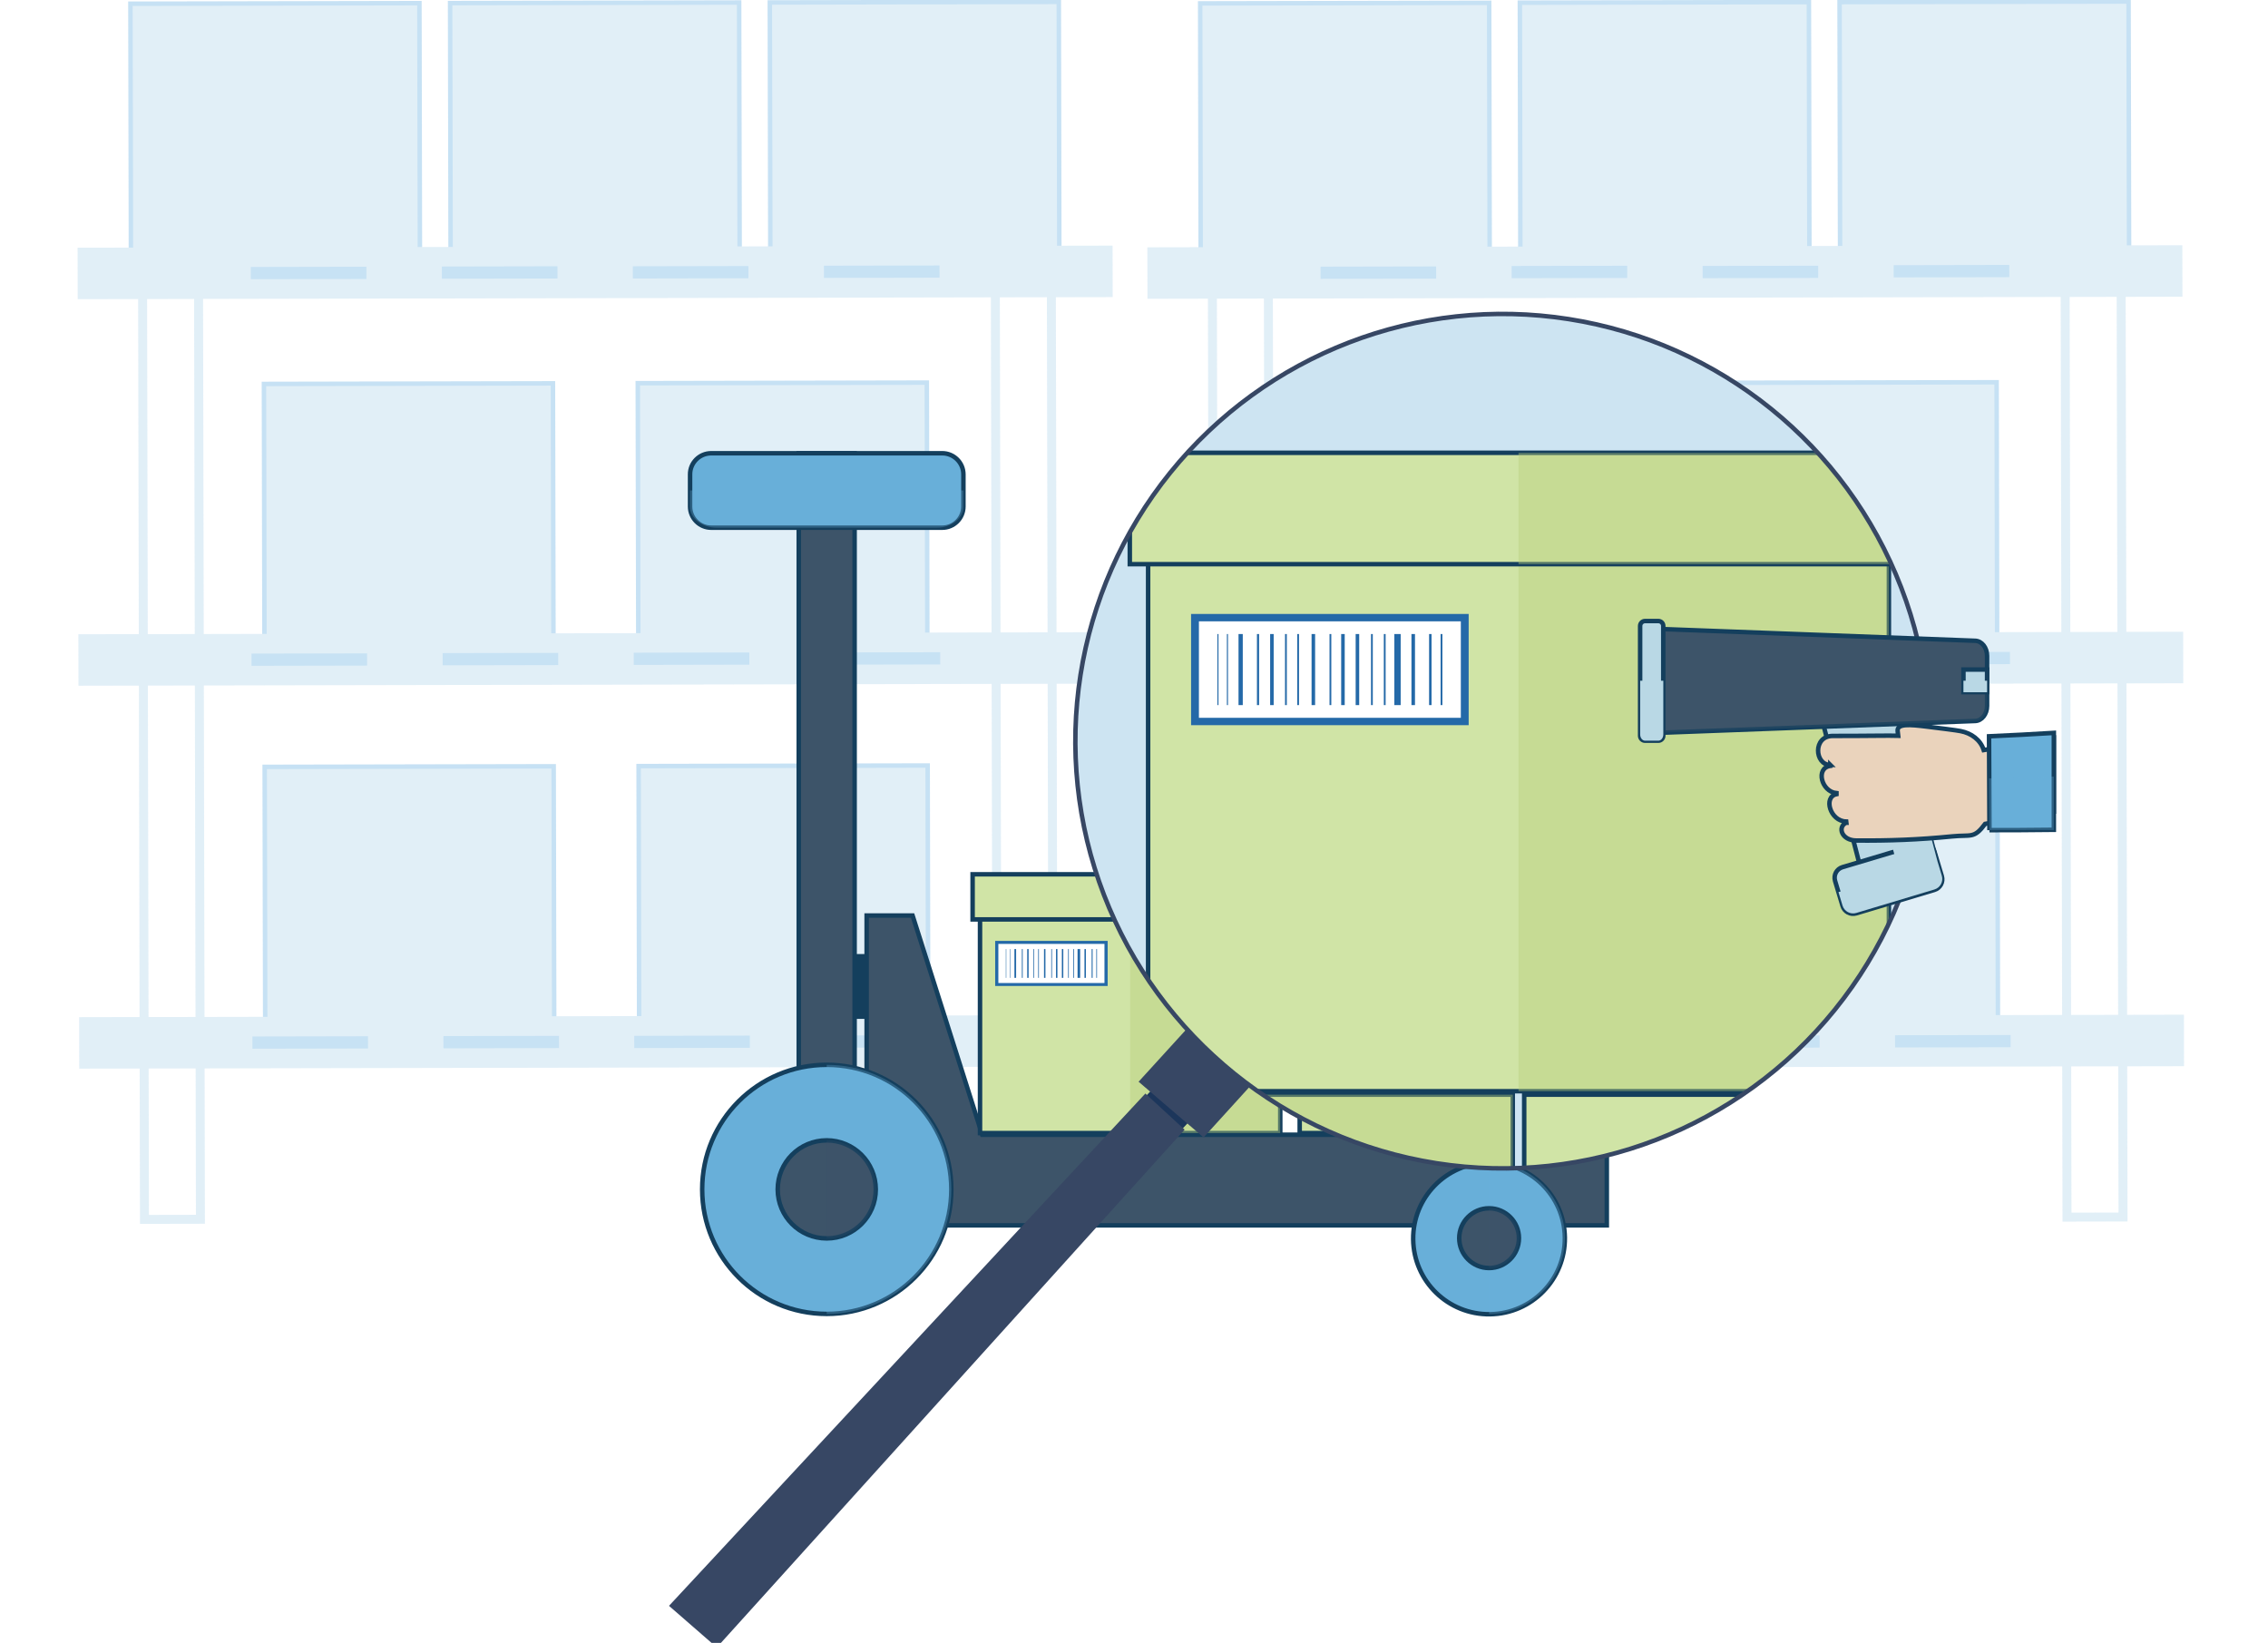 <?xml version="1.0" encoding="UTF-8" standalone="no"?>
<!-- Generator: Adobe Illustrator 23.0.0, SVG Export Plug-In . SVG Version: 6.00 Build 0)  -->

<svg
   xmlns:dc="http://purl.org/dc/elements/1.1/"
   xmlns:cc="http://creativecommons.org/ns#"
   xmlns:rdf="http://www.w3.org/1999/02/22-rdf-syntax-ns#"
   xmlns:svg="http://www.w3.org/2000/svg"
   xmlns="http://www.w3.org/2000/svg"
   xmlns:xlink="http://www.w3.org/1999/xlink"
   xmlns:sodipodi="http://sodipodi.sourceforge.net/DTD/sodipodi-0.dtd"
   xmlns:inkscape="http://www.inkscape.org/namespaces/inkscape"
   version="1.1"
   x="0px"
   y="0px"
   viewBox="0 0 505.71 366.31"
   xml:space="preserve"
   id="svg563"
   sodipodi:docname="inventory-code.svg"
   style="enable-background:new 0 0 505.71 366.31;"
   inkscape:version="0.92.3 (2405546, 2018-03-11)"><defs
   id="defs567" /><sodipodi:namedview
   pagecolor="#ffffff"
   bordercolor="#666666"
   borderopacity="1"
   objecttolerance="10"
   gridtolerance="10"
   guidetolerance="10"
   inkscape:pageopacity="0"
   inkscape:pageshadow="2"
   inkscape:window-width="1920"
   inkscape:window-height="1005"
   id="namedview565"
   showgrid="false"
   inkscape:zoom="0.61102214"
   inkscape:cx="213.015"
   inkscape:cy="425.69121"
   inkscape:window-x="-9"
   inkscape:window-y="-9"
   inkscape:window-maximized="1"
   inkscape:current-layer="Layer_1" />
<style
   type="text/css"
   id="style2">
	.st0{fill:url(#SVGID_1_);}
	.st1{clip-path:url(#SVGID_3_);}
	.st2{fill:#FFD046;stroke:#133F5D;stroke-width:0.845;stroke-miterlimit:10;}
	.st3{fill:#3A5367;stroke:#133F5D;stroke-miterlimit:10;}
	.st4{fill:#3F5369;stroke:#133F5D;stroke-miterlimit:10;}
	.st5{fill:#FFFFFF;}
	.st6{fill:#FFD046;}
	.st7{fill:#E9D3BE;stroke:#445A64;stroke-width:0.845;stroke-miterlimit:10;}
	.st8{fill:#AED4EC;stroke:#133F5D;stroke-miterlimit:10;}
	.st9{fill:#B9D87F;stroke:#3C5469;stroke-width:0.845;stroke-miterlimit:10;}
	.st10{fill:#B9D87F;stroke:#133F5D;stroke-width:0.845;stroke-miterlimit:10;}
	.st11{fill:#E9D3BE;}
	.st12{fill:#093D5E;stroke:#133F5D;stroke-width:0.845;stroke-miterlimit:10;}
	.st13{fill:#E9D3BE;stroke:#133F5D;stroke-width:0.845;stroke-linecap:round;stroke-linejoin:round;stroke-miterlimit:10;}
	.st14{fill:#093D5E;}
	.st15{fill:#E9D3BE;stroke:#133F5D;stroke-width:0.845;stroke-miterlimit:10;}
	.st16{fill:#093D5E;stroke:#445A64;stroke-width:0.845;stroke-miterlimit:10;}
	.st17{opacity:0.4;}
	.st18{fill:#4C718A;}
	.st19{fill:#E9D3BE;stroke:#133F5D;stroke-linecap:round;stroke-miterlimit:10;}
	.st20{fill:#453C36;stroke:#133F5D;stroke-linecap:round;stroke-linejoin:round;stroke-miterlimit:10;}
	.st21{fill:#1A567D;stroke:#133F5D;stroke-width:0.957;stroke-miterlimit:10;}
	.st22{fill:#E9D3BE;stroke:#133F5D;stroke-linecap:round;stroke-linejoin:round;stroke-miterlimit:10;}
	.st23{fill:#E9D3BE;stroke:#133F5D;stroke-linejoin:round;stroke-miterlimit:10;}
	.st24{fill:#61554E;stroke:#133F5D;stroke-miterlimit:10;}
	.st25{fill:#E9D3BE;stroke:#133F5D;stroke-miterlimit:10;}
	.st26{fill:#FFFFFF;stroke:#133F5D;stroke-miterlimit:10;}
	.st27{fill:#B9D87F;stroke:#133F5D;stroke-width:0.957;stroke-miterlimit:10;}
	.st28{fill:none;stroke:#FFFFFF;stroke-linecap:round;stroke-miterlimit:10;}
	.st29{fill:#4299D4;stroke:#133F5D;stroke-miterlimit:10;}
	.st30{fill:none;stroke:#4299D4;stroke-width:2;stroke-miterlimit:10;}
	.st31{fill:#4299D4;}
	.st32{fill:none;stroke:#BAD989;stroke-width:2;}
	.st33{fill:#B9D87F;}
	.st34{fill:#21699A;stroke:#133F5D;stroke-miterlimit:10;}
	.st35{fill:#F3FAFD;}
	.st36{fill:#868789;}
	.st37{fill:#D9DDE0;stroke:#133F5D;stroke-linecap:round;stroke-linejoin:round;stroke-miterlimit:10;enable-background:new    ;}
	.st38{fill:#D9DDE0;enable-background:new    ;}
	.st39{fill:url(#SVGID_4_);}
	.st40{opacity:0.7;clip-path:url(#SVGID_6_);}
	.st41{opacity:0.15;fill:#FFFFFF;enable-background:new    ;}
	.st42{opacity:0.1;fill:#FFFFFF;enable-background:new    ;}
	.st43{fill:#4197D2;}
	.st44{fill-rule:evenodd;clip-rule:evenodd;fill:#4197D2;}
	.st45{fill-rule:evenodd;clip-rule:evenodd;fill:#A8D05E;}
	.st46{fill:#C5DFF5;enable-background:new    ;}
	.st47{fill:none;stroke:#133F5D;stroke-width:0.1;stroke-miterlimit:10;}
	.st48{fill:#FFFFFF;stroke:#133F5D;stroke-width:0.1;stroke-miterlimit:10;}
	.st49{fill:none;stroke:#E7E6E6;stroke-width:0.265;}
	.st50{fill:url(#rect14378_4_);}
	.st51{fill:url(#rect14380_4_);}
	.st52{fill:url(#rect14384_4_);}
	.st53{fill:url(#rect14386_4_);}
	.st54{fill:url(#rect14390_3_);}
	.st55{fill:url(#rect14392_3_);}
	.st56{fill:url(#rect14396_4_);}
	.st57{fill:url(#rect14398_4_);}
	.st58{fill:url(#rect14402_4_);}
	.st59{fill:url(#rect14404_4_);}
	.st60{fill:url(#rect14408_3_);}
	.st61{fill:url(#rect14410_3_);}
	.st62{fill:url(#rect14414_3_);}
	.st63{fill:url(#rect14416_3_);}
	.st64{fill:url(#rect14420_4_);}
	.st65{fill:url(#rect14422_4_);}
	.st66{opacity:0.5;fill:#3D5567;}
	.st67{fill:none;stroke:#A6B2BA;stroke-width:0.25;stroke-linecap:round;}
	.st68{fill:url(#SVGID_7_);}
	.st69{fill:url(#SVGID_8_);}
	.st70{fill:#3D5567;}
	.st71{fill:#A6B2BA;}
	.st72{fill:url(#rect14378_5_);}
	.st73{fill:url(#rect14380_5_);}
	.st74{fill:url(#rect14384_5_);}
	.st75{fill:url(#rect14386_5_);}
	.st76{fill:url(#rect14390_4_);}
	.st77{fill:url(#rect14392_4_);}
	.st78{fill:url(#rect14396_5_);}
	.st79{fill:url(#rect14398_5_);}
	.st80{fill:url(#rect14402_5_);}
	.st81{fill:url(#rect14404_5_);}
	.st82{fill:url(#rect14408_4_);}
	.st83{fill:url(#rect14410_4_);}
	.st84{fill:url(#rect14414_4_);}
	.st85{fill:url(#rect14416_4_);}
	.st86{fill:url(#rect14420_5_);}
	.st87{fill:url(#rect14422_5_);}
	.st88{fill:url(#SVGID_9_);}
	.st89{fill:url(#SVGID_10_);}
	.st90{fill:url(#rect2546_3_);}
	.st91{opacity:0.7;clip-path:url(#SVGID_12_);}
	.st92{fill:#EAEAEA;}
	.st93{fill:#BEDC9B;}
	.st94{fill:#B4D890;}
	.st95{fill:#4198D3;}
	.st96{fill:#B6D892;}
	.st97{fill:#F1F2F2;}
	.st98{fill:#DADCDD;}
	.st99{fill:none;stroke:#F1F5F8;stroke-width:0.1;stroke-linecap:round;}
	.st100{fill:#E2E7EE;}
	.st101{fill:url(#rect12539_1_);}
	.st102{fill:#F1F5F8;}
	.st103{fill:#C86A8A;}
	.st104{fill:#B7D565;}
	.st105{fill:#BAD989;}
	.st106{fill:#50A0D8;}
	.st107{fill:url(#circle13032_1_);}
	.st108{fill:#D06060;}
	.st109{fill:#57A6DB;}
	.st110{opacity:0.7;clip-path:url(#SVGID_14_);}
	.st111{opacity:0.27;fill:#445A64;}
	.st112{fill:#EAD4BF;stroke:#133F5D;stroke-miterlimit:10;}
	.st113{fill:#B2938D;stroke:#133F5D;stroke-linecap:round;stroke-linejoin:round;stroke-miterlimit:10;}
	.st114{fill:#133F5D;stroke:#133F5D;stroke-miterlimit:10;}
	.st115{opacity:0.2;fill:#383838;}
	.st116{fill:#B9D87F;stroke:#133F5D;stroke-miterlimit:10;}
	.st117{fill:#B8D97E;}
	.st118{fill:none;stroke:#133F5D;stroke-width:0.5;stroke-miterlimit:10;}
	.st119{fill:none;stroke:#133F5D;stroke-miterlimit:10;}
	.st120{fill:#80BBE3;stroke:#133F5D;stroke-linecap:round;stroke-linejoin:round;stroke-miterlimit:10;}
	.st121{fill:#91C5E8;stroke:#133F5D;stroke-linecap:round;stroke-linejoin:round;stroke-miterlimit:10;}
	.st122{fill:#AED5EE;stroke:#133F5D;stroke-linecap:round;stroke-linejoin:round;stroke-miterlimit:10;}
	.st123{fill:#F2FAFF;stroke:#133F5D;stroke-width:0.75;stroke-miterlimit:10;}
	.st124{fill:none;stroke:#133F5D;stroke-width:0.75;stroke-miterlimit:10;}
	.st125{fill:#14405F;stroke:#133F5D;stroke-width:0.663;stroke-miterlimit:10;}
	.st126{fill:#0A2B4B;}
	.st127{opacity:0.05;fill-rule:evenodd;clip-rule:evenodd;fill:#14405F;}
	.st128{fill:#65ABDA;stroke:#133F5D;stroke-miterlimit:10;}
	.st129{opacity:0.8;fill:#3F97D1;}
	.st130{fill:#B8D97E;stroke:#143F5D;stroke-width:0.75;stroke-linecap:round;stroke-miterlimit:10;}
	.st131{fill:#D5E9B4;}
	.st132{opacity:0.5;fill:#C5DFF5;enable-background:new    ;}
	.st133{fill:#EAD4BF;}
	.st134{fill:#415367;}
	.st135{fill:#E5F0F9;}
	.st136{fill:none;stroke:#133F5D;stroke-linecap:round;stroke-linejoin:round;stroke-miterlimit:10;}
	.st137{fill:#B0C499;stroke:#133F5D;stroke-width:0.75;stroke-linecap:round;stroke-linejoin:round;stroke-miterlimit:10;}
	.st138{fill:#14405F;}
	.st139{fill:#F7B58E;}
	.st140{fill:#68ACCE;}
	.st141{fill:#3F97D1;stroke:#143F5D;stroke-width:0.75;stroke-linejoin:round;stroke-miterlimit:10;}
	.st142{fill:#87BEE2;stroke:#143F5D;stroke-width:0.75;stroke-linejoin:round;stroke-miterlimit:10;}
	.st143{fill:#65ABDA;stroke:#143F5D;stroke-width:0.75;stroke-linejoin:round;stroke-miterlimit:10;}
	.st144{fill:#3F97D1;}
	.st145{fill:#D17D19;}
	.st146{fill:none;stroke:#143F5D;stroke-width:0.75;stroke-linejoin:round;stroke-miterlimit:10;}
	.st147{fill:#C5DFF5;}
	.st148{fill:#30506B;}
	.st149{fill:none;stroke:#12415E;stroke-width:0.5;stroke-miterlimit:10;}
	.st150{fill:#F6F8FA;}
	.st151{clip-path:url(#SVGID_16_);}
	.st152{fill:#F2F9FC;}
	.st153{fill:url(#rect2546_4_);}
	.st154{clip-path:url(#SVGID_18_);}
	.st155{opacity:0.7;}
	.st156{opacity:0.08;}
	.st157{fill:none;}
	.st158{fill:none;stroke:#FFFFFF;stroke-width:0.5;stroke-linecap:round;}
	.st159{fill:none;stroke:#3D5567;stroke-width:0.01;stroke-miterlimit:10;}
	.st160{fill:url(#rect14378_6_);}
	.st161{fill:url(#rect14380_6_);}
	.st162{fill:url(#rect14384_6_);}
	.st163{fill:url(#rect14386_6_);}
	.st164{fill:url(#rect14390_7_);}
	.st165{fill:url(#rect14392_7_);}
	.st166{fill:url(#rect14390_8_);}
	.st167{fill:url(#rect14392_8_);}
	.st168{fill:url(#rect14396_6_);}
	.st169{fill:url(#rect14398_6_);}
	.st170{fill:url(#rect14402_6_);}
	.st171{fill:url(#rect14404_6_);}
	.st172{fill:url(#rect14408_7_);}
	.st173{fill:url(#rect14410_7_);}
	.st174{fill:url(#rect14408_8_);}
	.st175{fill:url(#rect14410_8_);}
	.st176{fill:url(#rect14414_5_);}
	.st177{fill:url(#rect14416_5_);}
	.st178{fill:url(#rect14414_8_);}
	.st179{fill:url(#rect14416_8_);}
	.st180{fill:url(#rect14414_10_);}
	.st181{fill:url(#rect14416_10_);}
	.st182{fill:url(#rect14420_6_);}
	.st183{fill:url(#rect14422_6_);}
	.st184{fill:none;stroke:#E7E6E6;stroke-width:0.5;}
	.st185{fill:#E9E9EA;}
	.st186{opacity:0.5;fill:#DBDCDD;}
	.st187{fill:#E6E7E8;}
	.st188{fill:#E35162;}
	.st189{fill:#54A6D8;}
	.st190{clip-path:url(#SVGID_20_);}
	.st191{opacity:0.7;clip-path:url(#SVGID_22_);}
	.st192{opacity:0.15;enable-background:new    ;}
	.st193{opacity:0.1;enable-background:new    ;}
	.st194{clip-path:url(#SVGID_24_);}
	.st195{opacity:0.7;clip-path:url(#SVGID_26_);}
	.st196{clip-path:url(#SVGID_28_);}
	.st197{opacity:0.7;clip-path:url(#SVGID_30_);}
	.st198{opacity:0.8;}
	.st199{fill:none;stroke:#C5DFF5;stroke-width:0.75;stroke-miterlimit:10;}
	.st200{fill:#3D97D2;}
	.st201{fill:#3D97D2;stroke:#133F5D;stroke-miterlimit:10;}
	.st202{fill:#FFFFFF;stroke:#133F5D;stroke-linecap:round;stroke-linejoin:round;stroke-miterlimit:10;}
	.st203{fill:#3D97D2;stroke:#133F5D;stroke-linecap:round;stroke-linejoin:round;stroke-miterlimit:10;}
	.st204{fill:#D0E4A6;}
	.st205{opacity:0.5;}
	.st206{opacity:0.1;clip-path:url(#SVGID_32_);fill:#6DB0DE;}
	.st207{opacity:0.1;clip-path:url(#SVGID_32_);fill:#4E9FD6;}
	.st208{fill:#EAD3BC;stroke:#143F5D;stroke-width:0.75;}
	.st209{fill:#3D5469;stroke:#143F5D;stroke-width:0.75;stroke-miterlimit:10;}
	.st210{fill:#333333;}
	.st211{fill:#D0E4A6;stroke:#143F5D;stroke-miterlimit:10;}
	.st212{fill:#AF8E86;stroke:#143F5D;stroke-width:0.75;stroke-miterlimit:10;}
	.st213{fill:#B9D8E5;stroke:#143F5D;stroke-width:0.75;}
	.st214{fill:#68AFD9;stroke:#143F5D;stroke-miterlimit:10;}
	.st215{opacity:0.4;fill:#CDECF7;}
	.st216{fill:#456184;}
	.st217{fill:#FFFFFF;stroke:#143F5D;stroke-miterlimit:10;}
	.st218{fill:#AF8E86;stroke:#143F5D;stroke-miterlimit:10;}
	.st219{filter:url(#Adobe_OpacityMaskFilter);}
	.st220{filter:url(#Adobe_OpacityMaskFilter_1_);}
	.st221{mask:url(#XMLID_28_);fill:url(#XMLID_29_);}
	.st222{opacity:0.22;fill:url(#XMLID_30_);}
	.st223{fill:#D1617B;stroke:#103F5D;stroke-miterlimit:10;}
	.st224{fill:#D1AC9D;}
	.st225{opacity:0.2;fill:#B0AFFD;}
	.st226{fill:#E1E1FE;}
	.st227{fill:#B0AFFD;}
	.st228{fill:#9797EF;}
	.st229{fill:#8888E9;}
	.st230{fill:#827CDC;}
	.st231{fill:#3D38A0;}
	.st232{fill:#927DDB;}
	.st233{opacity:0.5;fill:#B0AFFD;}
	.st234{opacity:0.3;fill:#B0AFFD;}
	.st235{opacity:0.5;fill:#FFFFFF;}
	.st236{fill:#CFCFFF;}
	.st237{fill:#6969CC;}
	.st238{fill:#FFC064;}
	.st239{fill:#AF835B;}
	.st240{fill:#EA8237;}
	.st241{fill:#E9A056;}
	.st242{fill:#D38C4C;}
	.st243{fill:#4444AD;}
	.st244{fill:#B9C9EF;}
	.st245{fill:#262691;}
	.st246{opacity:0.5;fill:#8EB9BF;}
	.st247{fill:#A4A4F7;}
	.st248{fill:#0A0A0A;}
	.st249{fill:#FEFEFE;}
	.st250{fill:none;stroke:#FEFEFE;stroke-width:0.254;stroke-miterlimit:10;}
	.st251{fill:none;stroke:#FEFEFE;stroke-width:0.127;stroke-miterlimit:10;}
	.st252{fill:#173A2C;}
	.st253{fill:#81172B;}
	.st254{fill:none;stroke:#0A0A0A;stroke-width:0.254;stroke-linecap:round;stroke-miterlimit:10;}
	.st255{opacity:0.2;}
	.st256{fill:#989898;}
	.st257{opacity:0.3;fill:#020202;}
	.st258{opacity:0.3;}
	.st259{fill:#020202;}
	.st260{opacity:0.5;fill:#020202;}
	.st261{fill:#5858C4;}
	.st262{fill:#D8826A;}
	.st263{fill:#5146AF;}
	.st264{fill:#ED9C80;}
	.st265{opacity:0.5;fill:#013651;}
	.st266{fill:#2C1E56;}
	.st267{fill:none;stroke:#FFC996;stroke-width:0.39;stroke-miterlimit:10;}
	.st268{fill:#FFBFAE;}
	.st269{fill:#FF8A29;}
	.st270{fill:#F47211;}
	.st271{fill:none;stroke:#827CDC;stroke-miterlimit:10;}
	.st272{fill:none;stroke:#827CDC;stroke-width:0.47;stroke-miterlimit:10;}
	.st273{fill:none;stroke:#D3BBF9;stroke-width:1.094;stroke-linecap:round;stroke-linejoin:round;stroke-miterlimit:10;}
	.st274{opacity:0.9;}
	.st275{fill:none;stroke:#3D38A0;stroke-width:1.358;stroke-linecap:round;stroke-linejoin:round;stroke-miterlimit:10;}
	.st276{opacity:0.3;fill:#827CDC;}
	.st277{fill:#2D24A3;}
	.st278{opacity:0.4;fill:#B0AFFD;}
	.st279{fill:#FD9F00;}
	.st280{clip-path:url(#SVGID_34_);}
	.st281{fill:#E38601;}
	.st282{fill:#FAC61B;}
	.st283{clip-path:url(#SVGID_36_);}
	.st284{clip-path:url(#SVGID_38_);}
	.st285{fill:#D8836C;}
	.st286{fill:#133F5D;}
	.st287{fill:#2C2D2D;}
	.st288{fill:#F2F2F2;}
	.st289{fill:#D6DADC;}
	.st290{fill:#A5A7A9;}
	.st291{fill:#B3C0C7;}
	.st292{fill:#A9A9AA;}
	.st293{clip-path:url(#SVGID_40_);}
	.st294{fill:url(#SVGID_41_);}
	.st295{opacity:0.7;clip-path:url(#SVGID_43_);}
	.st296{fill:#DEECF8;}
	.st297{fill:#AAD15E;}
	.st298{fill:#60A4D7;}
	.st299{fill:none;stroke:#FFFFFF;stroke-width:0.75;stroke-miterlimit:10;}
	.st300{opacity:0.5;fill:#5FB0E7;}
	.st301{fill:#B9D87F;stroke:#133F5D;stroke-width:0.75;stroke-miterlimit:10;}
	.st302{fill:#FFE1BD;stroke:#133F5D;stroke-width:0.75;stroke-miterlimit:10;}
	.st303{opacity:0.5;fill:#8BA25F;}
	.st304{opacity:0.7;fill:#5FB0E7;}
	.st305{opacity:0.5;fill:url(#SVGID_46_);}
	.st306{fill:#4D9ED5;}
	.st307{fill-rule:evenodd;clip-rule:evenodd;fill:#AAAAAA;}
	.st308{fill:none;stroke:#AAAAAA;stroke-width:0.25;stroke-miterlimit:10;}
	.st309{opacity:0.1;}
	.st310{fill:#B1E588;}
	.st311{clip-path:url(#SVGID_50_);}
	.st312{fill:url(#SVGID_51_);}
	.st313{opacity:0.7;clip-path:url(#SVGID_53_);}
	.st314{fill:#C6C5C5;}
	.st315{fill:#67A9DC;}
	.st316{opacity:0.3;fill:#3A96CD;}
	.st317{fill:#3A96CD;}
	.st318{fill:#2F84B7;stroke:#133F5D;stroke-miterlimit:10;}
	.st319{fill:#E5F2FB;}
	.st320{fill:#F2A181;}
	.st321{fill:#ED9C80;stroke:#133F5D;stroke-miterlimit:10;}
	.st322{fill:#57C6F2;stroke:#133F5D;stroke-miterlimit:10;}
	.st323{fill:#E5F8FF;}
	.st324{fill:none;stroke:#A1D2F0;stroke-width:0.528;stroke-linecap:round;stroke-linejoin:round;stroke-miterlimit:10;}
	.st325{fill:#4E83A2;stroke:#133F5D;stroke-miterlimit:10;}
	.st326{fill:#68AFD9;}
	.st327{fill:#143F5D;}
	.st328{opacity:0.5;fill:#4E83A2;}
	.st329{fill:#1B227A;}
	.st330{fill:#133E59;}
	.st331{fill:#E7F2FA;}
	.st332{fill:#D6E9F4;}
	.st333{fill:none;stroke:#133F5D;stroke-width:2;stroke-linecap:round;stroke-linejoin:round;}
	.st334{opacity:0.6;}
	.st335{fill-rule:evenodd;clip-rule:evenodd;fill:#CDE4F2;stroke:#A0CDEC;}
	.st336{opacity:0.3;fill-rule:evenodd;clip-rule:evenodd;fill:#A1CEED;}
	.st337{fill-rule:evenodd;clip-rule:evenodd;fill:#E4ECF3;stroke:#A0CDEC;}
	.st338{fill-rule:evenodd;clip-rule:evenodd;fill:#DFE9F2;}
	.st339{fill:#5BBBDC;}
	.st340{fill:#3390A9;}
	.st341{fill:#45A3C3;}
	.st342{fill:#3C5467;}
	.st343{fill:#8FA8BC;}
	.st344{opacity:0.6;fill:#9DAF7D;}
	.st345{fill:#B9D8E5;stroke:#143F5D;}
	.st346{fill:none;stroke:#CDE4F2;stroke-width:2;stroke-miterlimit:10;}
	.st347{fill:#CDE4F2;stroke:#A0CDEC;}
	.st348{fill:#CDE4F2;}
	.st349{fill:#A1CEED;}
	.st350{fill-rule:evenodd;clip-rule:evenodd;fill:#143F5D;}
	.st351{fill-rule:evenodd;clip-rule:evenodd;fill:#3D5469;stroke:#143F5D;stroke-miterlimit:10;}
	.st352{fill-rule:evenodd;clip-rule:evenodd;fill:#68AFD9;stroke:#143F5D;stroke-miterlimit:10;}
	.st353{opacity:0.3;fill-rule:evenodd;clip-rule:evenodd;fill:#68AFD9;}
	.st354{opacity:0.2;fill-rule:evenodd;clip-rule:evenodd;fill:#3D5469;}
	.st355{fill-rule:evenodd;clip-rule:evenodd;fill:#D0E4A6;stroke:#143F5D;stroke-miterlimit:10;}
	.st356{opacity:0.4;fill-rule:evenodd;clip-rule:evenodd;fill:#B6CE7A;}
	.st357{fill:#2469A8;}
	.st358{fill-rule:evenodd;clip-rule:evenodd;fill:#A4BA6E;}
	.st359{clip-path:url(#SVGID_55_);fill-rule:evenodd;clip-rule:evenodd;fill:#CDE4F2;stroke:#A0CDEC;}
	.st360{clip-path:url(#SVGID_55_);}
	.st361{fill:#1C365B;}
	.st362{fill:#374764;}
	.st363{fill:none;stroke:#374764;stroke-miterlimit:10;}
	.st364{fill-rule:evenodd;clip-rule:evenodd;fill:#B9D8E5;stroke:#143F5D;}
	.st365{fill-rule:evenodd;clip-rule:evenodd;fill:#B9D8E5;}
	.st366{fill-rule:evenodd;clip-rule:evenodd;fill:#EAD3BC;stroke:#143F5D;}
	.st367{opacity:0.3;fill-rule:evenodd;clip-rule:evenodd;fill:#3D5469;}
	.st368{fill-rule:evenodd;clip-rule:evenodd;fill:#D1E5AF;stroke:#143F5D;}
	.st369{fill-rule:evenodd;clip-rule:evenodd;fill:#B8D581;stroke:#143F5D;stroke-miterlimit:10;}
	.st370{fill-rule:evenodd;clip-rule:evenodd;fill:#98B35D;stroke:#143F5D;stroke-miterlimit:10;}
	.st371{fill-rule:evenodd;clip-rule:evenodd;fill:#FFFFFF;}
	.st372{fill-rule:evenodd;clip-rule:evenodd;fill:#241F20;}
	.st373{fill-rule:evenodd;clip-rule:evenodd;fill:#0B3249;}
	.st374{fill-rule:evenodd;clip-rule:evenodd;fill:#D6E8F2;stroke:#143F5D;}
	.st375{fill-rule:evenodd;clip-rule:evenodd;fill:url(#SVGID_56_);}
	.st376{fill-rule:evenodd;clip-rule:evenodd;fill:#44AADF;}
	.st377{fill-rule:evenodd;clip-rule:evenodd;fill:#3D5469;}
	.st378{fill-rule:evenodd;clip-rule:evenodd;fill:#FFFFFF;stroke:#143F5D;stroke-miterlimit:10;}
	.st379{fill-rule:evenodd;clip-rule:evenodd;fill:#D1617B;stroke:#103F5D;stroke-miterlimit:10;}
	.st380{fill-rule:evenodd;clip-rule:evenodd;fill:#414141;}
	.st381{fill-rule:evenodd;clip-rule:evenodd;fill:#EFC11D;stroke:#143F5D;stroke-miterlimit:10;}
	.st382{fill-rule:evenodd;clip-rule:evenodd;fill:#F8E9AB;}
	.st383{fill-rule:evenodd;clip-rule:evenodd;fill:#E1EAEC;}
	.st384{fill:#E1EAEC;}
	.st385{fill:#B8D581;stroke:#143F5D;stroke-miterlimit:10;}
	.st386{fill:#D1E5AF;stroke:#143F5D;}
	.st387{clip-path:url(#SVGID_58_);fill:#E1EAEC;}
	.st388{clip-path:url(#SVGID_60_);}
	.st389{fill:#D5E8F4;stroke:#2E3E4F;stroke-miterlimit:10;}
	.st390{fill:#FFFFFF;stroke:#2E3E4F;stroke-miterlimit:10;}
	.st391{fill:#D5E8F4;}
	.st392{fill:none;stroke:#2E3E4F;stroke-miterlimit:10;}
	.st393{fill:#0B3249;}
	.st394{fill:#D6E8F2;stroke:#143F5D;}
	.st395{fill:url(#SVGID_61_);}
	.st396{fill:#3D5469;stroke:#143F5D;stroke-miterlimit:10;}
	.st397{fill:#E5E5E5;}
	.st398{opacity:0.7;fill:#E1EAEC;}
	.st399{fill:#B8D581;stroke:#143F5D;stroke-width:0.75;stroke-miterlimit:10;}
	.st400{fill:#68AFD9;stroke:#143F5D;stroke-width:0.75;stroke-miterlimit:10;}
	.st401{fill:#9DAF7D;}
	.st402{fill:#FFFFFF;stroke:#143F5D;stroke-width:0.75;stroke-miterlimit:10;}
	.st403{fill:#A0CCE7;stroke:#143F5D;stroke-width:0.75;stroke-miterlimit:10;}
	.st404{fill:none;stroke:#143F5D;stroke-width:1.3;}
	.st405{fill-rule:evenodd;clip-rule:evenodd;fill:#CDE4F2;stroke:#2D1E56;}
	
		.st406{fill-rule:evenodd;clip-rule:evenodd;fill:#68AFD9;stroke:#143F5D;stroke-linecap:round;stroke-linejoin:round;stroke-miterlimit:10;}
	.st407{fill-rule:evenodd;clip-rule:evenodd;fill:#668AAA;}
	.st408{opacity:0.08;fill:#445A64;}
	.st409{fill:#2C2C42;}
	.st410{fill:#6F7275;}
	.st411{fill:#263944;stroke:#143F5D;stroke-miterlimit:10;}
	.st412{fill:#617085;}
	.st413{fill:#65ABDB;stroke:#133F5D;stroke-width:0.957;stroke-miterlimit:10;}
	.st414{fill:#EAD3BC;stroke:#143F5D;}
	.st415{opacity:0.7;fill:#E6F1F9;}
	.st416{opacity:0.12;}
	.st417{fill:#6DBA1A;}
	.st418{fill:#EEC4CD;}
	.st419{fill:none;stroke:#D1617B;stroke-width:2.5;stroke-linecap:round;stroke-linejoin:round;}
	.st420{fill-rule:evenodd;clip-rule:evenodd;fill:url(#SVGID_62_);}
	.st421{clip-path:url(#SVGID_64_);fill:#E1EAEC;}
	.st422{clip-path:url(#SVGID_66_);}
	.st423{fill:url(#SVGID_67_);}
	.st424{fill-rule:evenodd;clip-rule:evenodd;fill:#FFFFFF;stroke:#A0CDEC;}
	.st425{fill:none;stroke:#CCE3F0;stroke-width:2;stroke-miterlimit:10;}
	.st426{fill:#CCE3F0;}
	.st427{fill:#A0CDEB;}
	.st428{fill:#3D5469;stroke:#12405D;stroke-width:0.5;stroke-miterlimit:10;}
	.st429{fill:#2D2C42;}
	.st430{fill:#263944;stroke:#12405D;stroke-width:0.5;stroke-miterlimit:10;}
	.st431{fill:#B9D8E5;stroke:#12405D;stroke-width:0.5;}
	.st432{fill:#1B577E;stroke:#12405D;stroke-width:0.5;stroke-miterlimit:10;}
	.st433{fill:#627084;}
	.st434{fill:#65ABDB;stroke:#12405D;stroke-width:0.5;stroke-miterlimit:10;}
	.st435{fill:#68ADD8;stroke:#12405D;stroke-width:0.5;stroke-miterlimit:10;}
	.st436{fill:#EAD2BB;stroke:#12405D;stroke-width:0.5;}
	.st437{fill:#AE8D85;stroke:#12405D;stroke-width:0.5;stroke-miterlimit:10;}
	.st438{fill:#D0E4A5;stroke:#12405D;stroke-width:0.5;stroke-miterlimit:10;}
	.st439{fill-rule:evenodd;clip-rule:evenodd;fill:#1B577E;stroke:#12405D;stroke-width:0.5;stroke-miterlimit:10;}
	.st440{fill-rule:evenodd;clip-rule:evenodd;fill:#D0E4A5;stroke:#10415E;stroke-width:0.5;stroke-miterlimit:10;}
	.st441{fill-rule:evenodd;clip-rule:evenodd;fill:#D0E4A5;stroke:#12405D;stroke-width:0.5;stroke-miterlimit:10;}
	.st442{fill-rule:evenodd;clip-rule:evenodd;fill:#B9D8E5;stroke:#12405D;stroke-width:0.5;}
	.st443{fill-rule:evenodd;clip-rule:evenodd;fill:#65ABDB;stroke:#12405D;stroke-width:0.5;stroke-miterlimit:10;}
	.st444{fill-rule:evenodd;clip-rule:evenodd;fill:#D6D6D7;}
	.st445{fill:#9E9D9D;}
	.st446{fill:#C1C0C0;}
	.st447{fill:#ACD480;}
	.st448{fill:#FFFFFF;stroke:#13405D;stroke-width:0.5;stroke-miterlimit:10;}
	.st449{fill-rule:evenodd;clip-rule:evenodd;fill:#CCE3F0;}
	.st450{fill-rule:evenodd;clip-rule:evenodd;fill:#AE8D85;stroke:#12405D;stroke-width:0.5;stroke-miterlimit:10;}
	.st451{fill-rule:evenodd;clip-rule:evenodd;fill:none;stroke:#13405D;stroke-width:0.5;stroke-miterlimit:10;}
	.st452{fill-rule:evenodd;clip-rule:evenodd;fill:#FFFFFF;stroke:#13405D;stroke-width:0.5;stroke-miterlimit:10;}
	.st453{fill-rule:evenodd;clip-rule:evenodd;fill:#D0D0D1;stroke:#12405D;stroke-width:0.5;stroke-miterlimit:10;}
	.st454{fill:#12405D;}
	.st455{fill:#4196D2;}
	.st456{fill:#A6CF5D;}
	.st457{opacity:0.1;fill:#4D9ED5;}
	.st458{fill:none;stroke:#3E5469;stroke-miterlimit:10;}
	.st459{fill:none;stroke:#3E5469;stroke-miterlimit:10;stroke-dasharray:4.683,4.683;}
	.st460{fill:#DCEFF9;}
	.st461{fill:#E9D3BE;stroke:#133F5D;stroke-width:0.75;stroke-linecap:round;stroke-linejoin:round;stroke-miterlimit:10;}
	.st462{fill:#61554E;stroke:#133F5D;stroke-width:0.75;stroke-linecap:round;stroke-linejoin:round;stroke-miterlimit:10;}
	.st463{fill:#1A567D;stroke:#133F5D;stroke-width:0.75;stroke-linecap:round;stroke-linejoin:round;stroke-miterlimit:10;}
	.st464{fill:#B9D87F;stroke:#133F5D;stroke-width:0.75;stroke-linecap:round;stroke-linejoin:round;stroke-miterlimit:10;}
	.st465{opacity:0.3;fill:#8BA25F;}
	.st466{fill:#AED4EC;stroke:#133F5D;stroke-width:0.75;stroke-linecap:round;stroke-linejoin:round;stroke-miterlimit:10;}
	.st467{fill:#EAEAEA;stroke:#133F5D;stroke-width:0.75;stroke-linecap:round;stroke-linejoin:round;stroke-miterlimit:10;}
	.st468{fill:#FCCB95;}
	.st469{fill:#1A567D;stroke:#133F5D;stroke-width:0.75;stroke-miterlimit:10;}
	.st470{fill:#FFE1BD;}
	.st471{fill:#4C4199;}
	.st472{fill:#AED4EC;}
	.st473{opacity:0.5;fill:#14415F;}
	.st474{fill:#453C36;stroke:#133F5D;stroke-width:0.75;stroke-linecap:round;stroke-linejoin:round;stroke-miterlimit:10;}
	.st475{fill:#8BA25F;stroke:#133F5D;stroke-width:0.845;stroke-miterlimit:10;}
	.st476{fill:#492107;stroke:#133F5D;stroke-miterlimit:10;}
	.st477{fill:#14415E;stroke:#133F5D;stroke-width:0.957;stroke-miterlimit:10;}
	.st478{fill:#E8C5A0;}
	.st479{fill:#B3C5CE;}
	.st480{fill:#E8F1F8;}
	.st481{opacity:0.24;fill:#474747;}
	.st482{fill:#D4DEDF;stroke:#133F5D;stroke-miterlimit:10;}
	.st483{fill:#632F00;}
	.st484{fill:#4C2E1E;}
	.st485{fill:#B4BCC5;}
	.st486{fill:#133F5D;stroke:#143F5D;stroke-width:0.75;stroke-miterlimit:10;}
	.st487{opacity:0.1;fill:#133F5D;}
	.st488{clip-path:url(#XMLID_31_);}
	.st489{fill:#54A1D3;}
	.st490{clip-path:url(#SVGID_69_);}
	.st491{opacity:0.2;fill:#54A1D3;}
	.st492{fill:none;stroke:#AAAAAA;stroke-width:0.5;stroke-miterlimit:10;}
	.st493{fill:#FFBE9D;stroke:#133F5D;stroke-miterlimit:10;}
	.st494{fill:#AF8E86;}
	.st495{fill:#FFBE9D;}
	.st496{fill:#EAEAEA;stroke:#133F5D;stroke-miterlimit:10;}
	.st497{opacity:0.3;fill:#A0B2BB;}
	.st498{opacity:0.45;fill:#5AB5E2;}
	.st499{fill:#324758;}
	.st500{fill:#476277;}
	.st501{fill:#093D5E;stroke:#133F5D;stroke-miterlimit:10;}
	.st502{fill:#F4AA4A;}
	.st503{opacity:0.3;fill:#133F5D;}
	.st504{fill:#E9D3BE;stroke:#133F5D;stroke-width:1.083;stroke-miterlimit:10;}
	.st505{fill:#4299D4;stroke:#133F5D;stroke-width:1.083;stroke-miterlimit:10;}
	.st506{fill:#1B557C;}
	.st507{fill:#AED5EE;stroke:#133F5D;stroke-linejoin:round;stroke-miterlimit:10;}
	.st508{fill:#82BCE3;}
	.st509{fill:#63ABDC;}
	.st510{fill:none;stroke:#133F5D;stroke-linejoin:round;stroke-miterlimit:10;}
	.st511{fill:#453C36;}
	.st512{fill:#AED5EE;stroke:#133F5D;stroke-miterlimit:10;}
	.st513{opacity:0.5;fill:#4299D4;}
	.st514{fill:none;stroke:#FFFFFF;stroke-linecap:round;stroke-linejoin:round;}
	.st515{fill:#0E2F46;}
	.st516{fill-rule:evenodd;clip-rule:evenodd;fill:#C0D355;}
	.st517{fill-rule:evenodd;clip-rule:evenodd;fill:#1A2A3A;}
	.st518{fill-rule:evenodd;clip-rule:evenodd;fill:#435D76;}
	.st519{fill-rule:evenodd;clip-rule:evenodd;fill:#9EB134;}
	.st520{fill-rule:evenodd;clip-rule:evenodd;fill:#20354A;}
	.st521{fill-rule:evenodd;clip-rule:evenodd;fill:#FFA146;}
	.st522{fill-rule:evenodd;clip-rule:evenodd;fill:#ED7425;}
	.st523{fill-rule:evenodd;clip-rule:evenodd;fill:#DD3E13;}
	.st524{fill-rule:evenodd;clip-rule:evenodd;fill:#344453;}
	.st525{fill:#99C4D8;stroke:#12405D;stroke-width:0.5;stroke-miterlimit:10;}
	.st526{fill:#D4E7F2;stroke:#12405D;stroke-width:0.5;stroke-miterlimit:10;}
	.st527{opacity:0.05;fill:#10415E;}
	.st528{fill:#B8D880;stroke:#12405D;stroke-width:0.5;stroke-miterlimit:10;}
	.st529{fill:url(#SVGID_70_);}
	.st530{fill:url(#SVGID_71_);}
	.st531{fill:url(#SVGID_72_);}
	.st532{fill:url(#SVGID_73_);}
	.st533{fill:url(#SVGID_74_);}
	.st534{fill:url(#SVGID_75_);}
	.st535{fill:none;stroke:#D1617B;stroke-width:3;stroke-linecap:round;stroke-linejoin:round;}
	.st536{fill:url(#SVGID_76_);}
	.st537{fill:url(#SVGID_77_);}
	.st538{fill:url(#SVGID_78_);}
	.st539{fill:url(#SVGID_79_);}
	.st540{fill:url(#SVGID_80_);}
	.st541{fill:url(#SVGID_81_);}
	.st542{fill-rule:evenodd;clip-rule:evenodd;fill:#FFFFFF;stroke:#143F5D;}
	.st543{opacity:0.5;fill-rule:evenodd;clip-rule:evenodd;fill:#6DB0DE;}
	.st544{fill:#68AFD9;stroke:#143F5D;stroke-width:0.5;stroke-miterlimit:10;}
	.st545{fill:#3A8BAF;}
	.st546{opacity:0.4;fill-rule:evenodd;clip-rule:evenodd;fill:#D0E4A6;}
	
		.st547{fill-rule:evenodd;clip-rule:evenodd;fill:#3D5469;stroke:#143F5D;stroke-linecap:round;stroke-linejoin:round;stroke-miterlimit:10;}
	.st548{fill-rule:evenodd;clip-rule:evenodd;fill:#D6E8F2;stroke:#143F5D;stroke-linecap:round;stroke-linejoin:round;}
	.st549{fill-rule:evenodd;clip-rule:evenodd;fill:#FFFFFF;stroke:#143F5D;stroke-linecap:round;stroke-linejoin:round;}
	.st550{clip-path:url(#SVGID_83_);fill:#FFFFFF;}
	.st551{clip-path:url(#SVGID_83_);}
	.st552{clip-path:url(#SVGID_85_);}
	.st553{opacity:0.8;fill:url(#SVGID_86_);}
	.st554{clip-path:url(#SVGID_88_);}
	.st555{opacity:0.7;fill:#E5F2FB;enable-background:new    ;}
	.st556{opacity:0.4;fill:#D4E7F4;enable-background:new    ;}
	.st557{opacity:0.1;clip-path:url(#SVGID_83_);fill:url(#SVGID_89_);}
	.st558{clip-path:url(#SVGID_83_);fill:none;}
	.st559{opacity:0.12;clip-path:url(#SVGID_83_);fill:url(#SVGID_90_);}
	.st560{opacity:0.1;clip-path:url(#SVGID_83_);fill:url(#SVGID_91_);}
	.st561{fill:none;stroke:#4299D4;stroke-width:3;stroke-linecap:round;stroke-linejoin:round;}
	.st562{opacity:0.1;fill:#4198D3;}
	.st563{fill:none;stroke:#214D6A;stroke-width:3;stroke-linecap:round;stroke-linejoin:round;}
	.st564{fill:url(#Background_1_);}
	.st565{fill:none;stroke:#FFFFFF;stroke-linecap:square;stroke-opacity:0.2;}
	.st566{fill:#FFFFFF;stroke:#FFFFFF;stroke-width:0.5;}
	.st567{opacity:0.07;}
	.st568{fill:#F9FAFB;}
	.st569{fill:#828282;}
	.st570{fill:#828282;stroke:#FFFFFF;stroke-miterlimit:10;}
	.st571{fill:#FFCC05;}
	.st572{fill:#CCEAF3;}
	.st573{opacity:0.08;clip-path:url(#SVGID_83_);fill:url(#SVGID_92_);}
	.st574{clip-path:url(#SVGID_83_);fill:none;stroke:#BBDA8A;stroke-width:2;}
	.st575{opacity:0.7;clip-path:url(#SVGID_83_);}
	.st576{opacity:0.4;fill:#86BEE3;}
	.st577{fill:#D7EAF4;stroke:#143F5D;}
	.st578{fill:#FFFFFF;stroke:#143F5D;}
	.st579{fill:#D7EAF4;}
	.st580{clip-path:url(#SVGID_83_);fill:#2C2D2D;}
	.st581{clip-path:url(#SVGID_83_);fill:#F2F2F2;}
	.st582{clip-path:url(#SVGID_83_);fill:#D6DADC;}
	.st583{clip-path:url(#SVGID_83_);fill:#A5A7A9;}
	.st584{clip-path:url(#SVGID_83_);fill:#B3C0C7;}
	.st585{clip-path:url(#SVGID_83_);fill:#A9A9AA;}
	.st586{clip-path:url(#SVGID_83_);fill:#DEECF8;}
	.st587{clip-path:url(#SVGID_94_);}
	.st588{fill:url(#SVGID_95_);}
	.st589{opacity:0.7;clip-path:url(#SVGID_97_);}
	.st590{clip-path:url(#SVGID_83_);fill:#C6C5C5;}
	.st591{clip-path:url(#SVGID_83_);fill:#67A9DC;}
	.st592{clip-path:url(#SVGID_83_);fill-rule:evenodd;clip-rule:evenodd;fill:#AAAAAA;}
	.st593{clip-path:url(#SVGID_83_);fill:none;stroke:#AAAAAA;stroke-width:0.25;stroke-miterlimit:10;}
	.st594{clip-path:url(#SVGID_83_);fill:#B1E588;}
	.st595{clip-path:url(#XMLID_32_);}
	.st596{clip-path:url(#SVGID_99_);}
	.st597{opacity:0.2;fill:#1C1E38;}
	.st598{fill:#89B537;stroke:#133F5D;stroke-width:0.5;stroke-miterlimit:10;}
	.st599{fill:#B9D87F;stroke:#133F5D;stroke-width:0.5;stroke-miterlimit:10;}
	.st600{fill:#F8B7B0;}
	.st601{opacity:0.3;clip-path:url(#SVGID_83_);}
	.st602{clip-path:url(#SVGID_83_);fill-rule:evenodd;clip-rule:evenodd;fill:#FFFFFF;}
	.st603{clip-path:url(#SVGID_101_);}
	.st604{clip-path:url(#SVGID_103_);}
	.st605{fill:#F3F9FC;}
	.st606{fill:#E8F4FA;}
	.st607{clip-path:url(#SVGID_105_);}
	.st608{fill:none;stroke:#143F5D;stroke-width:2;stroke-linecap:round;stroke-linejoin:round;stroke-miterlimit:10;}
	.st609{opacity:0.17;clip-path:url(#SVGID_83_);fill:url(#SVGID_106_);}
	.st610{opacity:0.6;fill-rule:evenodd;clip-rule:evenodd;fill:#E1EAEC;}
	.st611{opacity:0.6;fill:#E1EAEC;}
	.st612{opacity:0.6;clip-path:url(#SVGID_108_);fill:#E1EAEC;}
	.st613{clip-path:url(#SVGID_110_);}
	.st614{fill:url(#SVGID_111_);}
	
		.st615{fill-rule:evenodd;clip-rule:evenodd;fill:#B6D380;stroke:#10415E;stroke-linecap:round;stroke-linejoin:round;stroke-miterlimit:10;}
	.st616{fill-rule:evenodd;clip-rule:evenodd;fill:#D1E5AF;stroke:#10415E;stroke-linecap:round;stroke-linejoin:round;}
	
		.st617{fill-rule:evenodd;clip-rule:evenodd;fill:#AF928A;stroke:#133F5D;stroke-linecap:round;stroke-linejoin:round;stroke-miterlimit:10;}
	.st618{fill:#B9D87F;stroke:#10415E;stroke-linecap:round;stroke-linejoin:round;stroke-miterlimit:10;}
	.st619{fill:#D1617B;stroke:#133F5D;stroke-miterlimit:10;}
	.st620{fill-rule:evenodd;clip-rule:evenodd;fill:url(#SVGID_112_);}
	.st621{fill:#EAD2BB;stroke:#10415E;stroke-linecap:round;stroke-linejoin:round;}
	.st622{fill:#B6D380;stroke:#10415E;stroke-linecap:round;stroke-linejoin:round;stroke-miterlimit:10;}
	.st623{fill:#68ADD8;stroke:#10415E;stroke-linecap:round;stroke-linejoin:round;stroke-miterlimit:10;}
	.st624{fill:#EAD2BB;}
	.st625{fill:#0B3249;stroke:#10415E;stroke-miterlimit:10;}
	.st626{fill:none;stroke:#10415E;stroke-linecap:round;stroke-linejoin:round;}
	
		.st627{fill-rule:evenodd;clip-rule:evenodd;fill:none;stroke:#10415E;stroke-linecap:round;stroke-linejoin:round;stroke-miterlimit:10;}
	.st628{fill:#FFFFFF;stroke:#10415E;stroke-linecap:round;stroke-linejoin:round;stroke-miterlimit:10;}
	.st629{fill-rule:evenodd;clip-rule:evenodd;fill:#4B9FD4;}
	.st630{fill:none;stroke:#10415E;stroke-miterlimit:10;}
	.st631{fill:none;stroke:#10415E;stroke-linecap:round;stroke-linejoin:round;stroke-miterlimit:10;}
	.st632{fill:#E8CAAE;}
	.st633{fill:#3D5469;stroke:#10415E;stroke-linecap:round;stroke-linejoin:round;stroke-miterlimit:10;}
	.st634{fill:#133F5D;stroke:#133F5D;stroke-width:0.25;stroke-miterlimit:10;}
	.st635{opacity:0.17;clip-path:url(#SVGID_83_);fill:url(#SVGID_113_);}
	.st636{opacity:0.17;fill:url(#SVGID_114_);}
	.st637{clip-path:url(#SVGID_116_);fill-rule:evenodd;clip-rule:evenodd;fill:#CDE4F2;stroke:#A0CDEC;}
	.st638{clip-path:url(#SVGID_116_);}
	.st639{fill:#3D5469;stroke:#12405D;stroke-miterlimit:10;}
	.st640{fill:#263944;stroke:#12405D;stroke-miterlimit:10;}
	.st641{fill:#B9D8E5;stroke:#12405D;}
	.st642{fill:#1B577E;stroke:#12405D;stroke-miterlimit:10;}
	.st643{fill:#65ABDB;stroke:#12405D;stroke-miterlimit:10;}
	.st644{fill:#EAD2BB;stroke:#12405D;}
	.st645{fill:#AE8D85;stroke:#12405D;stroke-miterlimit:10;}
	.st646{opacity:0.15;fill:#133F5D;}
	.st647{fill:#B8D97E;stroke:#133F5D;stroke-miterlimit:10;}
	.st648{fill:#F4FAFD;}
	.st649{clip-path:url(#SVGID_118_);}
	.st650{clip-path:url(#SVGID_122_);}
	.st651{opacity:0.7;clip-path:url(#SVGID_124_);enable-background:new    ;}
	.st652{opacity:0.15;clip-path:url(#SVGID_126_);enable-background:new    ;}
	.st653{clip-path:url(#SVGID_128_);fill:#FFFFFF;}
	.st654{opacity:0.1;clip-path:url(#SVGID_126_);enable-background:new    ;}
	.st655{clip-path:url(#SVGID_130_);fill:#FFFFFF;}
	.st656{fill:none;stroke:#FFFFFF;stroke-width:0.5;stroke-miterlimit:10;}
	.st657{fill:none;stroke:#D7D7D7;stroke-width:0.602;}
	.st658{fill:url(#SVGID_131_);}
	.st659{fill:#D0D1D4;}
	.st660{fill:#D0E4A6;stroke:#143F5D;stroke-linecap:round;stroke-linejoin:round;stroke-miterlimit:10;}
	.st661{fill:#FFD5B6;stroke:#133F5D;stroke-linecap:round;stroke-linejoin:round;stroke-miterlimit:10;}
	.st662{fill:#DEE7FF;}
	.st663{fill:#FFD5B6;stroke:#133F5D;stroke-miterlimit:10;}
	.st664{opacity:0.5;fill:#A0B2BB;}
	.st665{fill:#D0E4A6;stroke:#143F5D;stroke-width:0.75;stroke-miterlimit:10;}
	.st666{clip-path:url(#SVGID_83_);fill:none;stroke:#0E405D;stroke-width:0.5;stroke-miterlimit:10;}
	.st667{fill-rule:evenodd;clip-rule:evenodd;fill:#E6F1F9;stroke:#A0CDEC;}
	.st668{fill-rule:evenodd;clip-rule:evenodd;fill:#C6DA90;}
	.st669{fill-rule:evenodd;clip-rule:evenodd;fill:#ABCA64;stroke:#12405D;stroke-width:0.5;stroke-miterlimit:10;}
	.st670{fill:#C3DC8D;}
	.st671{fill:#ABCA64;}
	.st672{fill-rule:evenodd;clip-rule:evenodd;fill:none;stroke:#12405D;stroke-width:0.5;stroke-miterlimit:10;}
	.st673{fill-rule:evenodd;clip-rule:evenodd;fill:none;stroke:#12415E;stroke-width:0.75;stroke-miterlimit:10;}
	.st674{opacity:0.7;fill:url(#SVGID_132_);}
	.st675{opacity:0.7;fill:url(#SVGID_133_);}
	.st676{fill-rule:evenodd;clip-rule:evenodd;fill:#133F5D;}
	.st677{fill-rule:evenodd;clip-rule:evenodd;fill:#FFFFFF;stroke:#133F5D;stroke-miterlimit:10;}
	.st678{fill-rule:evenodd;clip-rule:evenodd;fill:#68AFD9;stroke:#143F5D;stroke-width:0.75;stroke-miterlimit:10;}
	.st679{fill-rule:evenodd;clip-rule:evenodd;fill:#3C5467;}
	.st680{opacity:0.5;fill-rule:evenodd;clip-rule:evenodd;fill:#449CD0;}
	.st681{fill-rule:evenodd;clip-rule:evenodd;fill:#94C7E4;}
	.st682{fill-rule:evenodd;clip-rule:evenodd;fill:#9CCBE7;stroke:#133F5D;stroke-miterlimit:10;}
	.st683{fill-rule:evenodd;clip-rule:evenodd;fill:#89C1E2;stroke:#133F5D;stroke-width:0.75;stroke-miterlimit:10;}
	.st684{fill-rule:evenodd;clip-rule:evenodd;fill:#89C1E2;}
	.st685{fill-rule:evenodd;clip-rule:evenodd;fill:#10344B;}
	.st686{opacity:0.1;fill-rule:evenodd;clip-rule:evenodd;fill:#133F5D;}
	.st687{fill:none;stroke:#4195D1;stroke-width:1.5;stroke-linecap:round;stroke-linejoin:round;}
	.st688{fill:none;stroke:#4195D1;stroke-width:1.5;stroke-linecap:round;stroke-linejoin:round;stroke-dasharray:7.03,7.03;}
	.st689{fill:none;stroke:#4195D1;stroke-width:1.5;stroke-linecap:round;stroke-linejoin:round;stroke-dasharray:6.934,6.934;}
	
		.st690{fill:none;stroke:#4195D1;stroke-width:1.5;stroke-linecap:round;stroke-linejoin:round;stroke-miterlimit:10;stroke-dasharray:7;}
	
		.st691{fill:none;stroke:#4195D1;stroke-width:2;stroke-linecap:round;stroke-linejoin:round;stroke-miterlimit:10;stroke-dasharray:5;}
	.st692{opacity:0.15;}
	.st693{fill:#FFFFFF;stroke:#4195D1;stroke-width:2;stroke-miterlimit:10;}
	.st694{fill:none;stroke:#4299D4;stroke-width:1.5;stroke-linecap:round;stroke-linejoin:round;stroke-miterlimit:10;}
	.st695{fill:none;stroke:#4299D4;stroke-width:2;stroke-linecap:round;stroke-linejoin:round;stroke-miterlimit:10;}
	.st696{fill:none;stroke:#4299D4;stroke-width:1.5;stroke-linecap:round;stroke-miterlimit:10;}
	.st697{filter:url(#Adobe_OpacityMaskFilter_2_);}
	.st698{mask:url(#mask-15_2_);fill:#B7D77F;}
	.st699{fill:#D6E9F3;}
	.st700{fill:none;stroke:#143F5D;stroke-linecap:round;stroke-linejoin:round;}
	.st701{fill:#B7D77F;}
	.st702{fill:#D5E7F1;}
	.st703{clip-path:url(#SVGID_135_);fill-rule:evenodd;clip-rule:evenodd;fill:#CDE4F2;stroke:#A0CDEC;}
	.st704{clip-path:url(#SVGID_135_);}
</style>
<g
   id="Layer_1">
	<g
   id="g19">
		<defs
   id="defs5">
			<rect
   id="SVGID_82_"
   x="562.38"
   y="-3721.01"
   width="1586"
   height="10514.73" />
		</defs>
		<clipPath
   id="SVGID_1_">
			<use
   xlink:href="#SVGID_82_"
   style="overflow:visible;"
   id="use7" />
		</clipPath>
		<g
   clip-path="url(#SVGID_1_)"
   id="g17"
   style="clip-path:url(#SVGID_1_);">
			
				<linearGradient
   id="SVGID_3_"
   gradientUnits="userSpaceOnUse"
   x1="2946.755"
   y1="-430.213"
   x2="4642.837"
   y2="1255.833"
   gradientTransform="matrix(-1 0 0 1 5273.347 0)">
				<stop
   offset="0"
   style="stop-color:#65ACDC"
   id="stop10" />
				<stop
   offset="0.599"
   style="stop-color:#65ACDC;stop-opacity:0"
   id="stop12" />
			</linearGradient>
			<path
   style="opacity:0.17;fill:url(#SVGID_3_);"
   d="M2182.6-138.47c0,0-254.11-106.45-321.34,120.51     c-23.03,77.74-61.46,208.43-339.06,128.68c-101.59-29.18-268.85-93.8-419.12,75.57c-69.94,78.83-152.53,176.16-442.67,104.17     c-105.15-26.09-320.23-77.62-423.83,93.96v602.63H2182.6V-138.47z"
   id="path15" />
		</g>
	</g>
	<g
   id="g559"
   transform="translate(8)">
		<g
   id="g25">
			<path
   class="st5"
   d="m 240.35,227.07 -13.69,0.02 -0.12,-73.9 13.69,-0.02 -0.02,-11.48 -13.69,0.02 L 226.4,67 240.09,66.98 240.07,55.5 228.2,55.52 228.11,1.15 l -64.44,0.1 0.09,54.38 -6.84,0.01 -0.09,-54.38 -64.45,0.1 0.09,54.38 -6.84,0.01 -0.11,-54.37 -64.44,0.1 0.09,54.37 -11.89,0.03 0.02,11.48 14.5,-0.02 0.12,74.71 -14.5,0.02 0.02,11.48 14.5,-0.02 0.12,73.9 -14.5,0.02 0.02,11.48 14.5,-0.02 0.05,33.63 12.48,-0.02 -0.06,-33.63 177.63,-0.29 0.05,33.63 12.49,-0.02 -0.05,-33.63 13.69,-0.02 z M 36.28,67.31 l 177.63,-0.29 0.12,74.71 -15.31,0.03 -0.09,-55.73 -64.45,0.1 0.09,55.73 -18.92,0.03 -0.09,-55.73 -64.45,0.11 0.1,55.73 -14.51,0.02 z m 162.58,159.83 -0.09,-55.73 -64.44,0.11 0.09,55.73 -18.92,0.03 -0.09,-55.73 -64.44,0.11 0.09,55.73 -14.51,0.02 -0.12,-73.9 177.63,-0.29 0.12,73.9 z"
   id="path21"
   inkscape:connector-curvature="0"
   style="fill:#ffffff" />
			<path
   class="st5"
   d="m 478.9,238.56 -0.02,-11.48 -13.69,0.02 -0.12,-73.9 13.69,-0.02 -0.02,-11.48 -13.69,0.02 -0.12,-74.72 13.69,-0.02 -0.02,-11.48 -11.87,0.02 -0.09,-54.37 -64.44,0.1 0.09,54.38 -6.84,0.01 -0.09,-54.38 -64.45,0.1 0.09,54.38 -6.84,0.01 -0.09,-54.37 -64.44,0.1 0.09,54.37 -11.89,0.02 0.02,11.48 14.5,-0.02 0.12,74.71 -14.5,0.02 0.02,11.48 14.5,-0.02 0.12,73.9 -14.5,0.02 0.02,11.48 14.5,-0.02 0.05,33.63 12.48,-0.02 -0.05,-33.63 177.63,-0.29 0.05,33.63 12.49,-0.02 -0.05,-33.63 z M 274.81,67.31 l 177.63,-0.29 0.12,74.71 -15.31,0.03 -0.09,-55.73 -64.45,0.1 0.09,55.73 -18.92,0.03 -0.09,-55.73 -64.45,0.11 0.09,55.73 -14.51,0.02 z m 162.59,159.83 -0.09,-55.73 -64.44,0.11 0.09,55.73 -18.92,0.03 -0.09,-55.73 -64.44,0.11 0.09,55.73 -14.51,0.02 -0.12,-73.9 177.63,-0.29 0.12,73.9 z"
   id="path23"
   inkscape:connector-curvature="0"
   style="fill:#ffffff" />
		</g>
		<g
   class="st334"
   id="g93"
   style="opacity:0.6">
			
				<rect
   x="23.96"
   y="63.65"
   transform="matrix(1,-0.002,0.002,1,-0.294,0.053)"
   class="st346"
   width="12.48"
   height="208.23"
   id="rect27"
   style="fill:none;stroke:#cde4f2;stroke-width:2;stroke-miterlimit:10" />
			
				<rect
   x="214.07"
   y="63.34"
   transform="matrix(1,-0.002,0.002,1,-0.26,0.343)"
   class="st346"
   width="12.49"
   height="208.23"
   id="rect29"
   style="fill:none;stroke:#cde4f2;stroke-width:2;stroke-miterlimit:10" />
			<g
   id="g37">
				
					<rect
   x="21.13"
   y="0.78"
   transform="matrix(1,-0.002,0.002,1,-0.052,0.091)"
   class="st347"
   width="64.44"
   height="60.11"
   id="rect31"
   style="fill:#cde4f2;stroke:#a0cdec" />
				
					<rect
   x="92.41"
   y="0.67"
   transform="matrix(1,-0.002,0.002,1,-0.05,0.202)"
   class="st347"
   width="64.45"
   height="60.11"
   id="rect33"
   style="fill:#cde4f2;stroke:#a0cdec" />
				
					<rect
   x="163.7"
   y="0.55"
   transform="matrix(1,-0.002,0.002,1,-0.051,0.325)"
   class="st347"
   width="64.44"
   height="60.11"
   id="rect35"
   style="fill:#cde4f2;stroke:#a0cdec" />
			</g>
			<g
   id="g43">
				
					<rect
   x="50.87"
   y="85.57"
   transform="matrix(1,-0.002,0.002,1,-0.188,0.135)"
   class="st347"
   width="64.44"
   height="60.11"
   id="rect39"
   style="fill:#cde4f2;stroke:#a0cdec" />
				
					<rect
   x="134.23"
   y="85.43"
   transform="matrix(1,-0.002,0.002,1,-0.191,0.276)"
   class="st347"
   width="64.45"
   height="60.11"
   id="rect41"
   style="fill:#cde4f2;stroke:#a0cdec" />
			</g>
			<g
   id="g57">
				
					<rect
   x="9.29"
   y="55.04"
   transform="matrix(1,-0.002,0.002,1,-0.1,0.205)"
   class="st348"
   width="230.78"
   height="11.48"
   id="rect45"
   style="fill:#cde4f2" />
				<g
   id="g55">
					
						<rect
   x="47.91"
   y="59.52"
   transform="matrix(1,-0.002,0.002,1,-0.103,0.103)"
   class="st349"
   width="25.77"
   height="2.72"
   id="rect47"
   style="fill:#a1ceed" />
					
						<rect
   x="90.5"
   y="59.45"
   transform="matrix(1,-0.002,0.002,1,-0.091,0.156)"
   class="st349"
   width="25.77"
   height="2.72"
   id="rect49"
   style="fill:#a1ceed" />
					
						<rect
   x="133.09"
   y="59.39"
   transform="matrix(1,-0.002,0.002,1,-0.103,0.248)"
   class="st349"
   width="25.77"
   height="2.72"
   id="rect51"
   style="fill:#a1ceed" />
					
						<rect
   x="175.69"
   y="59.31"
   transform="matrix(1,-0.002,0.002,1,-0.091,0.285)"
   class="st349"
   width="25.77"
   height="2.72"
   id="rect53"
   style="fill:#a1ceed" />
				</g>
			</g>
			<g
   id="g71">
				
					<rect
   x="9.43"
   y="141.23"
   transform="matrix(1,-0.002,0.002,1,-0.24,0.204)"
   class="st348"
   width="230.79"
   height="11.48"
   id="rect59"
   style="fill:#cde4f2" />
				<g
   id="g69">
					
						<rect
   x="48.05"
   y="145.72"
   transform="matrix(1,-0.002,0.002,1,-0.264,0.109)"
   class="st349"
   width="25.77"
   height="2.72"
   id="rect61"
   style="fill:#a1ceed" />
					
						<rect
   x="90.64"
   y="145.64"
   transform="matrix(1,-0.002,0.002,1,-0.236,0.166)"
   class="st349"
   width="25.77"
   height="2.72"
   id="rect63"
   style="fill:#a1ceed" />
					
						<rect
   x="133.24"
   y="145.58"
   transform="matrix(1,-0.002,0.002,1,-0.221,0.22)"
   class="st349"
   width="25.77"
   height="2.72"
   id="rect65"
   style="fill:#a1ceed" />
					
						<rect
   x="175.83"
   y="145.51"
   transform="matrix(1,-0.002,0.002,1,-0.249,0.321)"
   class="st349"
   width="25.77"
   height="2.72"
   id="rect67"
   style="fill:#a1ceed" />
				</g>
			</g>
			<g
   id="g77">
				
					<rect
   x="51.01"
   y="170.95"
   transform="matrix(1,-0.002,0.002,1,-0.334,0.139)"
   class="st347"
   width="64.44"
   height="60.11"
   id="rect73"
   style="fill:#cde4f2;stroke:#a0cdec" />
				
					<rect
   x="134.38"
   y="170.81"
   transform="matrix(1,-0.002,0.002,1,-0.326,0.271)"
   class="st347"
   width="64.45"
   height="60.11"
   id="rect75"
   style="fill:#cde4f2;stroke:#a0cdec" />
			</g>
			<g
   id="g91">
				
					<rect
   x="9.57"
   y="226.61"
   transform="matrix(1,-0.002,0.002,1,-0.379,0.204)"
   class="st348"
   width="230.79"
   height="11.48"
   id="rect79"
   style="fill:#cde4f2" />
				<g
   id="g89">
					
						<rect
   x="48.19"
   y="231.1"
   transform="matrix(1,-0.002,0.002,1,-0.373,0.098)"
   class="st349"
   width="25.77"
   height="2.72"
   id="rect81"
   style="fill:#a1ceed" />
					
						<rect
   x="90.78"
   y="231.03"
   transform="matrix(1,-0.002,0.002,1,-0.372,0.167)"
   class="st349"
   width="25.77"
   height="2.72"
   id="rect83"
   style="fill:#a1ceed" />
					
						<rect
   x="133.38"
   y="230.96"
   transform="matrix(1,-0.002,0.002,1,-0.416,0.263)"
   class="st349"
   width="25.77"
   height="2.72"
   id="rect85"
   style="fill:#a1ceed" />
					
						<rect
   x="175.97"
   y="230.89"
   transform="matrix(1,-0.002,0.002,1,-0.416,0.339)"
   class="st349"
   width="25.77"
   height="2.72"
   id="rect87"
   style="fill:#a1ceed" />
				</g>
			</g>
		</g>
		<g
   class="st334"
   id="g161"
   style="opacity:0.6">
			
				<rect
   x="262.5"
   y="63.65"
   transform="matrix(1,-0.002,0.002,1,-0.294,0.472)"
   class="st346"
   width="12.48"
   height="208.23"
   id="rect95"
   style="fill:none;stroke:#cde4f2;stroke-width:2;stroke-miterlimit:10" />
			
				<rect
   x="452.61"
   y="63.34"
   transform="matrix(1,-0.002,0.002,1,-0.26,0.714)"
   class="st346"
   width="12.49"
   height="208.23"
   id="rect97"
   style="fill:none;stroke:#cde4f2;stroke-width:2;stroke-miterlimit:10" />
			<g
   id="g105">
				
					<rect
   x="259.66"
   y="0.78"
   transform="matrix(1,-0.002,0.002,1,-0.052,0.496)"
   class="st347"
   width="64.44"
   height="60.11"
   id="rect99"
   style="fill:#cde4f2;stroke:#a0cdec" />
				
					<rect
   x="330.94"
   y="0.67"
   transform="matrix(1,-0.002,0.002,1,-0.049,0.589)"
   class="st347"
   width="64.45"
   height="60.11"
   id="rect101"
   style="fill:#cde4f2;stroke:#a0cdec" />
				
					<rect
   x="402.23"
   y="0.55"
   transform="matrix(1,-0.002,0.002,1,-0.05,0.721)"
   class="st347"
   width="64.44"
   height="60.11"
   id="rect103"
   style="fill:#cde4f2;stroke:#a0cdec" />
			</g>
			<g
   id="g111">
				
					<rect
   x="289.4"
   y="85.57"
   transform="matrix(1,-0.002,0.002,1,-0.187,0.522)"
   class="st347"
   width="64.44"
   height="60.11"
   id="rect107"
   style="fill:#cde4f2;stroke:#a0cdec" />
				
					<rect
   x="372.77"
   y="85.43"
   transform="matrix(1,-0.002,0.002,1,-0.191,0.672)"
   class="st347"
   width="64.45"
   height="60.11"
   id="rect109"
   style="fill:#cde4f2;stroke:#a0cdec" />
			</g>
			<g
   id="g125">
				
					<rect
   x="247.82"
   y="55.04"
   transform="matrix(1,-0.002,0.002,1,-0.099,0.597)"
   class="st348"
   width="230.78"
   height="11.48"
   id="rect113"
   style="fill:#cde4f2" />
				<g
   id="g123">
					
						<rect
   x="286.44"
   y="59.52"
   transform="matrix(1,-0.002,0.002,1,-0.103,0.509)"
   class="st349"
   width="25.77"
   height="2.72"
   id="rect115"
   style="fill:#a1ceed" />
					
						<rect
   x="329.03"
   y="59.45"
   transform="matrix(1,-0.002,0.002,1,-0.091,0.515)"
   class="st349"
   width="25.77"
   height="2.72"
   id="rect117"
   style="fill:#a1ceed" />
					
						<rect
   x="371.63"
   y="59.39"
   transform="matrix(1,-0.002,0.002,1,-0.103,0.654)"
   class="st349"
   width="25.77"
   height="2.72"
   id="rect119"
   style="fill:#a1ceed" />
					
						<rect
   x="414.22"
   y="59.31"
   transform="matrix(1,-0.002,0.002,1,-0.091,0.646)"
   class="st349"
   width="25.77"
   height="2.72"
   id="rect121"
   style="fill:#a1ceed" />
				</g>
			</g>
			<g
   id="g139">
				
					<rect
   x="247.96"
   y="141.23"
   transform="matrix(1,-0.002,0.002,1,-0.239,0.593)"
   class="st348"
   width="230.79"
   height="11.48"
   id="rect127"
   style="fill:#cde4f2" />
				<g
   id="g137">
					
						<rect
   x="286.58"
   y="145.72"
   transform="matrix(1,-0.002,0.002,1,-0.263,0.537)"
   class="st349"
   width="25.77"
   height="2.72"
   id="rect129"
   style="fill:#a1ceed" />
					
						<rect
   x="329.17"
   y="145.64"
   transform="matrix(1,-0.002,0.002,1,-0.235,0.549)"
   class="st349"
   width="25.77"
   height="2.72"
   id="rect131"
   style="fill:#a1ceed" />
					
						<rect
   x="371.77"
   y="145.58"
   transform="matrix(1,-0.002,0.002,1,-0.221,0.58)"
   class="st349"
   width="25.77"
   height="2.72"
   id="rect133"
   style="fill:#a1ceed" />
					
						<rect
   x="414.36"
   y="145.51"
   transform="matrix(1,-0.002,0.002,1,-0.249,0.727)"
   class="st349"
   width="25.77"
   height="2.72"
   id="rect135"
   style="fill:#a1ceed" />
				</g>
			</g>
			<g
   id="g145">
				
					<rect
   x="289.54"
   y="170.95"
   transform="matrix(1,-0.002,0.002,1,-0.334,0.535)"
   class="st347"
   width="64.44"
   height="60.11"
   id="rect141"
   style="fill:#cde4f2;stroke:#a0cdec" />
				
					<rect
   x="372.91"
   y="170.81"
   transform="matrix(1,-0.002,0.002,1,-0.325,0.657)"
   class="st347"
   width="64.45"
   height="60.11"
   id="rect143"
   style="fill:#cde4f2;stroke:#a0cdec" />
			</g>
			<g
   id="g159">
				
					<rect
   x="248.1"
   y="226.61"
   transform="matrix(1,-0.002,0.002,1,-0.379,0.594)"
   class="st348"
   width="230.79"
   height="11.48"
   id="rect147"
   style="fill:#cde4f2" />
				<g
   id="g157">
					
						<rect
   x="286.72"
   y="231.1"
   transform="matrix(1,-0.002,0.002,1,-0.372,0.481)"
   class="st349"
   width="25.77"
   height="2.72"
   id="rect149"
   style="fill:#a1ceed" />
					
						<rect
   x="329.31"
   y="231.03"
   transform="matrix(1,-0.002,0.002,1,-0.372,0.549)"
   class="st349"
   width="25.77"
   height="2.72"
   id="rect151"
   style="fill:#a1ceed" />
					
						<rect
   x="371.91"
   y="230.96"
   transform="matrix(1,-0.002,0.002,1,-0.416,0.69)"
   class="st349"
   width="25.77"
   height="2.72"
   id="rect153"
   style="fill:#a1ceed" />
					
						<rect
   x="414.5"
   y="230.89"
   transform="matrix(1,-0.002,0.002,1,-0.415,0.766)"
   class="st349"
   width="25.77"
   height="2.72"
   id="rect155"
   style="fill:#a1ceed" />
				</g>
			</g>
		</g>
		<g
   id="g341">
			<rect
   x="170.1"
   y="212.72"
   class="st350"
   width="22.92"
   height="14.46"
   id="rect163"
   style="clip-rule:evenodd;fill:#143f5d;fill-rule:evenodd" />
			<polygon
   class="st351"
   points="350.28,273.22 185.24,273.22 185.24,204.13 195.48,204.13 211.01,253.01 350.28,253.01 "
   id="polygon165"
   style="clip-rule:evenodd;fill:#3d5469;fill-rule:evenodd;stroke:#143f5d;stroke-miterlimit:10" />
			<rect
   x="170.1"
   y="101.06"
   class="st351"
   width="12.46"
   height="161.48"
   id="rect167"
   style="clip-rule:evenodd;fill:#3d5469;fill-rule:evenodd;stroke:#143f5d;stroke-miterlimit:10" />
			<g
   id="g177">
				<path
   class="st352"
   d="m 176.34,237.42 c 15.34,0 27.78,12.43 27.78,27.77 0,15.34 -12.44,27.77 -27.78,27.77 -15.34,0 -27.77,-12.43 -27.77,-27.77 -0.01,-15.33 12.43,-27.77 27.77,-27.77 z"
   id="path169"
   inkscape:connector-curvature="0"
   style="clip-rule:evenodd;fill:#68afd9;fill-rule:evenodd;stroke:#143f5d;stroke-miterlimit:10" />
				<path
   class="st353"
   d="m 176.34,237.42 c 15.34,0 27.78,12.43 27.78,27.77 0,15.34 -12.44,27.77 -27.78,27.77 z"
   id="path171"
   inkscape:connector-curvature="0"
   style="clip-rule:evenodd;opacity:0.3;fill:#68afd9;fill-rule:evenodd" />
				<path
   class="st351"
   d="m 176.34,254.26 c 6.04,0 10.94,4.9 10.94,10.94 0,6.04 -4.9,10.93 -10.94,10.93 -6.04,0 -10.93,-4.9 -10.93,-10.93 -0.01,-6.04 4.88,-10.94 10.93,-10.94 z"
   id="path173"
   inkscape:connector-curvature="0"
   style="clip-rule:evenodd;fill:#3d5469;fill-rule:evenodd;stroke:#143f5d;stroke-miterlimit:10" />
				<path
   class="st354"
   d="m 176.34,254.26 c 6.04,0 10.94,4.9 10.94,10.94 0,6.04 -4.9,10.93 -10.94,10.93 z"
   id="path175"
   inkscape:connector-curvature="0"
   style="clip-rule:evenodd;opacity:0.2;fill:#3d5469;fill-rule:evenodd" />
			</g>
			<g
   id="g187">
				
					<ellipse
   transform="matrix(1,-0.013,0.013,1,-3.603,4.286)"
   class="st352"
   cx="324.03"
   cy="276.06"
   rx="16.91"
   ry="16.9"
   id="ellipse179"
   style="clip-rule:evenodd;fill:#68afd9;fill-rule:evenodd;stroke:#143f5d;stroke-miterlimit:10" />
				<path
   class="st353"
   d="m 324.03,259.16 c 9.34,0 16.91,7.57 16.91,16.9 0,9.34 -7.57,16.9 -16.91,16.9 z"
   id="path181"
   inkscape:connector-curvature="0"
   style="clip-rule:evenodd;opacity:0.3;fill:#68afd9;fill-rule:evenodd" />
				<path
   class="st351"
   d="m 324.03,269.41 c 3.68,0 6.66,2.98 6.66,6.66 0,3.68 -2.98,6.66 -6.66,6.66 -3.67,0 -6.66,-2.98 -6.66,-6.66 0,-3.68 2.98,-6.66 6.66,-6.66 z"
   id="path183"
   inkscape:connector-curvature="0"
   style="clip-rule:evenodd;fill:#3d5469;fill-rule:evenodd;stroke:#143f5d;stroke-miterlimit:10" />
				<path
   class="st354"
   d="m 324.03,269.41 c 3.68,0 6.66,2.98 6.66,6.66 0,3.68 -2.98,6.66 -6.66,6.66 z"
   id="path185"
   inkscape:connector-curvature="0"
   style="clip-rule:evenodd;opacity:0.2;fill:#3d5469;fill-rule:evenodd" />
			</g>
			<g
   id="g305">
				<g
   id="g275">
					<g
   id="g197">
						<rect
   x="210.52"
   y="195.84"
   class="st355"
   width="66.95"
   height="56.8"
   id="rect189"
   style="clip-rule:evenodd;fill:#d0e4a6;fill-rule:evenodd;stroke:#143f5d;stroke-miterlimit:10" />
						<rect
   x="244"
   y="195.84"
   class="st356"
   width="33.46"
   height="56.8"
   id="rect191"
   style="clip-rule:evenodd;opacity:0.4;fill:#b6ce7a;fill-rule:evenodd" />
						<rect
   x="208.87"
   y="194.94"
   class="st355"
   width="70.24"
   height="10.06"
   id="rect193"
   style="clip-rule:evenodd;fill:#d0e4a6;fill-rule:evenodd;stroke:#143f5d;stroke-miterlimit:10" />
						<rect
   x="244"
   y="194.94"
   class="st356"
   width="35.12"
   height="10.06"
   id="rect195"
   style="clip-rule:evenodd;opacity:0.4;fill:#b6ce7a;fill-rule:evenodd" />
					</g>
					<g
   id="g273">
						<rect
   x="213.9"
   y="209.79"
   class="st357"
   width="25.08"
   height="10.05"
   id="rect199"
   style="fill:#2469a8" />
						<rect
   x="214.61"
   y="210.46"
   class="st5"
   width="23.66"
   height="8.72"
   id="rect201"
   style="fill:#ffffff" />
						<g
   id="g271">
							<g
   id="g205">
								<rect
   x="228.77"
   y="211.61"
   class="st357"
   width="0.32"
   height="6.42"
   id="rect203"
   style="fill:#2469a8" />
							</g>
							<g
   id="g209">
								<rect
   x="230.16"
   y="211.61"
   class="st357"
   width="0.16"
   height="6.42"
   id="rect207"
   style="fill:#2469a8" />
							</g>
							<g
   id="g213">
								<rect
   x="231.32"
   y="211.61"
   class="st357"
   width="0.16"
   height="6.42"
   id="rect211"
   style="fill:#2469a8" />
							</g>
							<g
   id="g217">
								<rect
   x="226.41"
   y="211.61"
   class="st357"
   width="0.16"
   height="6.42"
   id="rect215"
   style="fill:#2469a8" />
							</g>
							<g
   id="g221">
								<rect
   x="222.39"
   y="211.61"
   class="st357"
   width="0.16"
   height="6.42"
   id="rect219"
   style="fill:#2469a8" />
							</g>
							<g
   id="g225">
								<rect
   x="223.49"
   y="211.61"
   class="st357"
   width="0.16"
   height="6.42"
   id="rect223"
   style="fill:#2469a8" />
							</g>
							<g
   id="g229">
								<rect
   x="218.19"
   y="211.61"
   class="st357"
   width="0.38"
   height="6.42"
   id="rect227"
   style="fill:#2469a8" />
							</g>
							<g
   id="g233">
								<rect
   x="219.85"
   y="211.61"
   class="st357"
   width="0.19"
   height="6.42"
   id="rect231"
   style="fill:#2469a8" />
							</g>
							<g
   id="g237">
								<rect
   x="233.81"
   y="211.61"
   class="st357"
   width="0.32"
   height="6.42"
   id="rect235"
   style="fill:#2469a8" />
							</g>
							<g
   id="g241">
								<rect
   x="232.27"
   y="211.61"
   class="st357"
   width="0.58"
   height="6.42"
   id="rect239"
   style="fill:#2469a8" />
							</g>
							<g
   id="g245">
								<rect
   x="236.45"
   y="211.61"
   class="st357"
   width="0.16"
   height="6.42"
   id="rect243"
   style="fill:#2469a8" />
							</g>
							<g
   id="g249">
								<rect
   x="235.41"
   y="211.61"
   class="st357"
   width="0.22"
   height="6.42"
   id="rect247"
   style="fill:#2469a8" />
							</g>
							<g
   id="g253">
								<rect
   x="221.04"
   y="211.61"
   class="st357"
   width="0.32"
   height="6.42"
   id="rect251"
   style="fill:#2469a8" />
							</g>
							<g
   id="g257">
								<rect
   x="224.79"
   y="211.61"
   class="st357"
   width="0.32"
   height="6.42"
   id="rect255"
   style="fill:#2469a8" />
							</g>
							<g
   id="g261">
								<rect
   x="227.46"
   y="211.61"
   class="st357"
   width="0.32"
   height="6.42"
   id="rect259"
   style="fill:#2469a8" />
							</g>
							<g
   id="g265">
								<rect
   x="216.28"
   y="211.61"
   class="st357"
   width="0.1"
   height="6.42"
   id="rect263"
   style="fill:#2469a8" />
							</g>
							<g
   id="g269">
								<rect
   x="217.14"
   y="211.61"
   class="st357"
   width="0.1"
   height="6.42"
   id="rect267"
   style="fill:#2469a8" />
							</g>
						</g>
					</g>
				</g>
				<g
   id="g303">
					<g
   id="g285">
						<rect
   x="281.8"
   y="195.84"
   class="st355"
   width="66.95"
   height="56.8"
   id="rect277"
   style="clip-rule:evenodd;fill:#d0e4a6;fill-rule:evenodd;stroke:#143f5d;stroke-miterlimit:10" />
						<rect
   x="315.28"
   y="195.84"
   class="st356"
   width="33.47"
   height="56.8"
   id="rect279"
   style="clip-rule:evenodd;opacity:0.4;fill:#b6ce7a;fill-rule:evenodd" />
						<rect
   x="280.15"
   y="194.94"
   class="st355"
   width="70.25"
   height="10.06"
   id="rect281"
   style="clip-rule:evenodd;fill:#d0e4a6;fill-rule:evenodd;stroke:#143f5d;stroke-miterlimit:10" />
						<rect
   x="315.28"
   y="194.94"
   class="st356"
   width="35.12"
   height="10.06"
   id="rect283"
   style="clip-rule:evenodd;opacity:0.4;fill:#b6ce7a;fill-rule:evenodd" />
					</g>
					<g
   id="g301">
						<rect
   x="285.65"
   y="209.64"
   class="st338"
   width="22.8"
   height="10.34"
   id="rect287"
   style="clip-rule:evenodd;fill:#dfe9f2;fill-rule:evenodd" />
						<g
   id="g299">
							<rect
   x="304.36"
   y="210.97"
   class="st358"
   width="2.42"
   height="7.69"
   id="rect289"
   style="clip-rule:evenodd;fill:#a4ba6e;fill-rule:evenodd" />
							<rect
   x="300.04"
   y="210.97"
   class="st358"
   width="2.43"
   height="7.69"
   id="rect291"
   style="clip-rule:evenodd;fill:#a4ba6e;fill-rule:evenodd" />
							<rect
   x="295.57"
   y="210.97"
   class="st358"
   width="2.42"
   height="7.69"
   id="rect293"
   style="clip-rule:evenodd;fill:#a4ba6e;fill-rule:evenodd" />
							<rect
   x="291.48"
   y="210.97"
   class="st358"
   width="2.42"
   height="7.69"
   id="rect295"
   style="clip-rule:evenodd;fill:#a4ba6e;fill-rule:evenodd" />
							<rect
   x="287.32"
   y="210.97"
   class="st358"
   width="2.42"
   height="7.69"
   id="rect297"
   style="clip-rule:evenodd;fill:#a4ba6e;fill-rule:evenodd" />
						</g>
					</g>
				</g>
			</g>
			<g
   id="g333">
				<g
   id="g315">
					<rect
   x="246.16"
   y="137.84"
   class="st355"
   width="66.94"
   height="56.8"
   id="rect307"
   style="clip-rule:evenodd;fill:#d0e4a6;fill-rule:evenodd;stroke:#143f5d;stroke-miterlimit:10" />
					<rect
   x="279.63"
   y="137.84"
   class="st356"
   width="33.47"
   height="56.8"
   id="rect309"
   style="clip-rule:evenodd;opacity:0.4;fill:#b6ce7a;fill-rule:evenodd" />
					<rect
   x="244.51"
   y="136.95"
   class="st355"
   width="70.24"
   height="10.06"
   id="rect311"
   style="clip-rule:evenodd;fill:#d0e4a6;fill-rule:evenodd;stroke:#143f5d;stroke-miterlimit:10" />
					<rect
   x="279.63"
   y="136.95"
   class="st356"
   width="35.12"
   height="10.06"
   id="rect313"
   style="clip-rule:evenodd;opacity:0.4;fill:#b6ce7a;fill-rule:evenodd" />
				</g>
				<g
   id="g331">
					<rect
   x="250.01"
   y="151.65"
   class="st338"
   width="22.8"
   height="10.35"
   id="rect317"
   style="clip-rule:evenodd;fill:#dfe9f2;fill-rule:evenodd" />
					<g
   id="g329">
						<rect
   x="268.73"
   y="152.97"
   class="st358"
   width="2.42"
   height="7.69"
   id="rect319"
   style="clip-rule:evenodd;fill:#a4ba6e;fill-rule:evenodd" />
						<rect
   x="264.4"
   y="152.97"
   class="st358"
   width="2.43"
   height="7.69"
   id="rect321"
   style="clip-rule:evenodd;fill:#a4ba6e;fill-rule:evenodd" />
						<rect
   x="259.93"
   y="152.97"
   class="st358"
   width="2.43"
   height="7.69"
   id="rect323"
   style="clip-rule:evenodd;fill:#a4ba6e;fill-rule:evenodd" />
						<rect
   x="255.83"
   y="152.97"
   class="st358"
   width="2.42"
   height="7.69"
   id="rect325"
   style="clip-rule:evenodd;fill:#a4ba6e;fill-rule:evenodd" />
						<rect
   x="251.68"
   y="152.97"
   class="st358"
   width="2.42"
   height="7.69"
   id="rect327"
   style="clip-rule:evenodd;fill:#a4ba6e;fill-rule:evenodd" />
					</g>
				</g>
			</g>
			<g
   id="g339">
				<path
   class="st352"
   d="m 150.58,101.06 h 51.52 c 2.6,0 4.72,2.12 4.72,4.71 v 7.17 c 0,2.6 -2.12,4.72 -4.72,4.72 h -51.52 c -2.59,0 -4.71,-2.12 -4.71,-4.72 v -7.17 c -0.01,-2.59 2.11,-4.71 4.71,-4.71 z"
   id="path335"
   inkscape:connector-curvature="0"
   style="clip-rule:evenodd;fill:#68afd9;fill-rule:evenodd;stroke:#143f5d;stroke-miterlimit:10" />
				<path
   class="st353"
   d="m 206.81,109.36 v 3.58 c 0,2.6 -2.68,4.72 -5.95,4.72 h -49.05 c -3.28,0 -5.95,-2.12 -5.95,-4.72 v -3.58 z"
   id="path337"
   inkscape:connector-curvature="0"
   style="clip-rule:evenodd;opacity:0.3;fill:#68afd9;fill-rule:evenodd" />
			</g>
		</g>
		<g
   id="g529">
			<g
   id="g517">
				<defs
   id="defs344">
					
						<circle
   id="SVGID_134_"
   transform="matrix(0.11,-0.994,0.994,0.11,126.93,472.329)"
   cx="327.32"
   cy="165.26"
   r="95.25" />
				</defs>
				<clipPath
   id="SVGID_4_">
					<use
   xlink:href="#SVGID_134_"
   style="overflow:visible"
   id="use346"
   x="0"
   y="0"
   width="100%"
   height="100%" />
				</clipPath>
				
					<rect
   x="215.07"
   y="56.28"
   style="clip-rule:evenodd;fill:#cde4f2;fill-rule:evenodd;stroke:#a0cdec"
   width="225.7"
   height="221.66"
   clip-path="url(#SVGID_4_)"
   id="rect349" />
				<g
   clip-path="url(#SVGID_4_)"
   id="g515">
					<rect
   x="60.32"
   y="287.93"
   class="st350"
   width="56.56"
   height="35.68"
   id="rect351"
   style="clip-rule:evenodd;fill:#143f5d;fill-rule:evenodd" />
					<polygon
   class="st351"
   points="504.92,437.23 97.66,437.23 97.66,266.75 122.93,266.75 161.25,387.35 504.92,387.35 "
   id="polygon353"
   style="clip-rule:evenodd;fill:#3d5469;fill-rule:evenodd;stroke:#143f5d;stroke-miterlimit:10" />
					<rect
   x="60.32"
   y="12.4"
   class="st351"
   width="30.75"
   height="398.48"
   id="rect355"
   style="clip-rule:evenodd;fill:#3d5469;fill-rule:evenodd;stroke:#143f5d;stroke-miterlimit:10" />
					<g
   id="g361">
						<path
   class="st352"
   d="m 75.7,348.9 c 37.85,0 68.54,30.68 68.54,68.54 0,37.85 -30.69,68.52 -68.54,68.52 -37.85,0 -68.54,-30.68 -68.54,-68.52 0,-37.86 30.69,-68.54 68.54,-68.54 z"
   id="path357"
   inkscape:connector-curvature="0"
   style="clip-rule:evenodd;fill:#68afd9;fill-rule:evenodd;stroke:#143f5d;stroke-miterlimit:10" />
						<path
   class="st353"
   d="m 75.7,348.9 c 37.85,0 68.54,30.68 68.54,68.54 0,37.85 -30.69,68.52 -68.54,68.52 z"
   id="path359"
   inkscape:connector-curvature="0"
   style="clip-rule:evenodd;opacity:0.3;fill:#68afd9;fill-rule:evenodd" />
					</g>
					<g
   id="g419">
						<g
   id="g389">
							<g
   id="g371">
								<rect
   x="160.05"
   y="246.27"
   class="st355"
   width="165.2"
   height="140.16"
   id="rect363"
   style="clip-rule:evenodd;fill:#d0e4a6;fill-rule:evenodd;stroke:#143f5d;stroke-miterlimit:10" />
								<rect
   x="242.66"
   y="246.27"
   class="st356"
   width="82.58"
   height="140.16"
   id="rect365"
   style="clip-rule:evenodd;opacity:0.4;fill:#b6ce7a;fill-rule:evenodd" />
								<rect
   x="155.98"
   y="244.07"
   class="st355"
   width="173.33"
   height="24.83"
   id="rect367"
   style="clip-rule:evenodd;fill:#d0e4a6;fill-rule:evenodd;stroke:#143f5d;stroke-miterlimit:10" />
								<rect
   x="242.66"
   y="244.07"
   class="st356"
   width="86.66"
   height="24.83"
   id="rect369"
   style="clip-rule:evenodd;opacity:0.4;fill:#b6ce7a;fill-rule:evenodd" />
							</g>
							<g
   id="g387">
								<rect
   x="169.55"
   y="280.35"
   class="st338"
   width="56.27"
   height="25.53"
   id="rect373"
   style="clip-rule:evenodd;fill:#dfe9f2;fill-rule:evenodd" />
								<g
   id="g385">
									<rect
   x="215.74"
   y="283.62"
   class="st358"
   width="5.98"
   height="18.99"
   id="rect375"
   style="clip-rule:evenodd;fill:#a4ba6e;fill-rule:evenodd" />
									<rect
   x="205.06"
   y="283.62"
   class="st358"
   width="5.98"
   height="18.99"
   id="rect377"
   style="clip-rule:evenodd;fill:#a4ba6e;fill-rule:evenodd" />
									<rect
   x="194.03"
   y="283.62"
   class="st358"
   width="5.98"
   height="18.99"
   id="rect379"
   style="clip-rule:evenodd;fill:#a4ba6e;fill-rule:evenodd" />
									<rect
   x="183.93"
   y="283.62"
   class="st358"
   width="5.96"
   height="18.99"
   id="rect381"
   style="clip-rule:evenodd;fill:#a4ba6e;fill-rule:evenodd" />
									<rect
   x="173.68"
   y="283.62"
   class="st358"
   width="5.97"
   height="18.99"
   id="rect383"
   style="clip-rule:evenodd;fill:#a4ba6e;fill-rule:evenodd" />
								</g>
							</g>
						</g>
						<g
   id="g417">
							<g
   id="g399">
								<rect
   x="335.94"
   y="246.27"
   class="st355"
   width="165.2"
   height="140.16"
   id="rect391"
   style="clip-rule:evenodd;fill:#d0e4a6;fill-rule:evenodd;stroke:#143f5d;stroke-miterlimit:10" />
								<rect
   x="418.55"
   y="246.27"
   class="st356"
   width="82.59"
   height="140.16"
   id="rect393"
   style="clip-rule:evenodd;opacity:0.4;fill:#b6ce7a;fill-rule:evenodd" />
								<rect
   x="331.86"
   y="244.07"
   class="st355"
   width="173.34"
   height="24.83"
   id="rect395"
   style="clip-rule:evenodd;fill:#d0e4a6;fill-rule:evenodd;stroke:#143f5d;stroke-miterlimit:10" />
								<rect
   x="418.55"
   y="244.07"
   class="st356"
   width="86.66"
   height="24.83"
   id="rect397"
   style="clip-rule:evenodd;opacity:0.4;fill:#b6ce7a;fill-rule:evenodd" />
							</g>
							<g
   id="g415">
								<rect
   x="345.45"
   y="280.35"
   class="st338"
   width="56.26"
   height="25.53"
   id="rect401"
   style="clip-rule:evenodd;fill:#dfe9f2;fill-rule:evenodd" />
								<g
   id="g413">
									<rect
   x="391.62"
   y="283.62"
   class="st358"
   width="5.98"
   height="18.99"
   id="rect403"
   style="clip-rule:evenodd;fill:#a4ba6e;fill-rule:evenodd" />
									<rect
   x="380.95"
   y="283.62"
   class="st358"
   width="5.99"
   height="18.99"
   id="rect405"
   style="clip-rule:evenodd;fill:#a4ba6e;fill-rule:evenodd" />
									<rect
   x="369.92"
   y="283.62"
   class="st358"
   width="5.97"
   height="18.99"
   id="rect407"
   style="clip-rule:evenodd;fill:#a4ba6e;fill-rule:evenodd" />
									<rect
   x="359.82"
   y="283.62"
   class="st358"
   width="5.98"
   height="18.99"
   id="rect409"
   style="clip-rule:evenodd;fill:#a4ba6e;fill-rule:evenodd" />
									<rect
   x="349.57"
   y="283.62"
   class="st358"
   width="5.97"
   height="18.99"
   id="rect411"
   style="clip-rule:evenodd;fill:#a4ba6e;fill-rule:evenodd" />
								</g>
							</g>
						</g>
					</g>
					<g
   id="g507">
						<g
   id="g429">
							<rect
   x="248"
   y="103.15"
   class="st355"
   width="165.18"
   height="140.16"
   id="rect421"
   style="clip-rule:evenodd;fill:#d0e4a6;fill-rule:evenodd;stroke:#143f5d;stroke-miterlimit:10" />
							<rect
   x="330.59"
   y="103.15"
   class="st356"
   width="82.59"
   height="140.16"
   id="rect423"
   style="clip-rule:evenodd;opacity:0.4;fill:#b6ce7a;fill-rule:evenodd" />
							<rect
   x="243.92"
   y="100.96"
   class="st355"
   width="173.34"
   height="24.83"
   id="rect425"
   style="clip-rule:evenodd;fill:#d0e4a6;fill-rule:evenodd;stroke:#143f5d;stroke-miterlimit:10" />
							<rect
   x="330.59"
   y="100.96"
   class="st356"
   width="86.67"
   height="24.83"
   id="rect427"
   style="clip-rule:evenodd;opacity:0.4;fill:#b6ce7a;fill-rule:evenodd" />
						</g>
						<g
   id="g505">
							<rect
   x="257.58"
   y="136.89"
   class="st357"
   width="61.9"
   height="24.8"
   id="rect431"
   style="fill:#2469a8" />
							<rect
   x="259.33"
   y="138.54"
   class="st5"
   width="58.4"
   height="21.51"
   id="rect433"
   style="fill:#ffffff" />
							<g
   id="g503">
								<g
   id="g437">
									<rect
   x="294.28"
   y="141.37"
   class="st357"
   width="0.79"
   height="15.84"
   id="rect435"
   style="fill:#2469a8" />
								</g>
								<g
   id="g441">
									<rect
   x="297.7"
   y="141.37"
   class="st357"
   width="0.4"
   height="15.84"
   id="rect439"
   style="fill:#2469a8" />
								</g>
								<g
   id="g445">
									<rect
   x="300.56"
   y="141.37"
   class="st357"
   width="0.4"
   height="15.84"
   id="rect443"
   style="fill:#2469a8" />
								</g>
								<g
   id="g449">
									<rect
   x="288.45"
   y="141.37"
   class="st357"
   width="0.4"
   height="15.84"
   id="rect447"
   style="fill:#2469a8" />
								</g>
								<g
   id="g453">
									<rect
   x="278.53"
   y="141.37"
   class="st357"
   width="0.4"
   height="15.84"
   id="rect451"
   style="fill:#2469a8" />
								</g>
								<g
   id="g457">
									<rect
   x="281.25"
   y="141.37"
   class="st357"
   width="0.4"
   height="15.84"
   id="rect455"
   style="fill:#2469a8" />
								</g>
								<g
   id="g461">
									<rect
   x="268.16"
   y="141.37"
   class="st357"
   width="0.95"
   height="15.84"
   id="rect459"
   style="fill:#2469a8" />
								</g>
								<g
   id="g465">
									<rect
   x="272.27"
   y="141.37"
   class="st357"
   width="0.48"
   height="15.84"
   id="rect463"
   style="fill:#2469a8" />
								</g>
								<g
   id="g469">
									<rect
   x="306.72"
   y="141.37"
   class="st357"
   width="0.79"
   height="15.84"
   id="rect467"
   style="fill:#2469a8" />
								</g>
								<g
   id="g473">
									<rect
   x="302.9"
   y="141.37"
   class="st357"
   width="1.42"
   height="15.84"
   id="rect471"
   style="fill:#2469a8" />
								</g>
								<g
   id="g477">
									<rect
   x="313.22"
   y="141.37"
   class="st357"
   width="0.4"
   height="15.84"
   id="rect475"
   style="fill:#2469a8" />
								</g>
								<g
   id="g481">
									<rect
   x="310.65"
   y="141.37"
   class="st357"
   width="0.55"
   height="15.84"
   id="rect479"
   style="fill:#2469a8" />
								</g>
								<g
   id="g485">
									<rect
   x="275.21"
   y="141.37"
   class="st357"
   width="0.79"
   height="15.84"
   id="rect483"
   style="fill:#2469a8" />
								</g>
								<g
   id="g489">
									<rect
   x="284.45"
   y="141.37"
   class="st357"
   width="0.79"
   height="15.84"
   id="rect487"
   style="fill:#2469a8" />
								</g>
								<g
   id="g493">
									<rect
   x="291.05"
   y="141.37"
   class="st357"
   width="0.79"
   height="15.84"
   id="rect491"
   style="fill:#2469a8" />
								</g>
								<g
   id="g497">
									<rect
   x="263.45"
   y="141.37"
   class="st357"
   width="0.24"
   height="15.84"
   id="rect495"
   style="fill:#2469a8" />
								</g>
								<g
   id="g501">
									<rect
   x="265.57"
   y="141.37"
   class="st357"
   width="0.24"
   height="15.84"
   id="rect499"
   style="fill:#2469a8" />
								</g>
							</g>
						</g>
					</g>
					<g
   id="g513">
						<path
   class="st352"
   d="m 12.13,12.4 h 127.13 c 6.4,0 11.64,5.24 11.64,11.63 v 17.69 c 0,6.4 -5.23,11.64 -11.64,11.64 H 12.13 C 5.73,53.36 0.5,48.13 0.5,41.72 V 24.04 C 0.5,17.64 5.73,12.4 12.13,12.4 Z"
   id="path509"
   inkscape:connector-curvature="0"
   style="clip-rule:evenodd;fill:#68afd9;fill-rule:evenodd;stroke:#143f5d;stroke-miterlimit:10" />
						<path
   class="st353"
   d="m 150.9,32.89 v 8.84 c 0,6.4 -6.61,11.64 -14.68,11.64 H 15.19 C 7.1,53.37 0.5,48.13 0.5,41.73 v -8.84 z"
   id="path511"
   inkscape:connector-curvature="0"
   style="clip-rule:evenodd;opacity:0.3;fill:#68afd9;fill-rule:evenodd" />
					</g>
				</g>
			</g>
			<g
   id="g527">
				<polygon
   class="st361"
   points="242.12,250.12 250.52,257.13 258.55,248.59 250.49,241.23 "
   id="polygon519"
   style="fill:#1c365b" />
				<polygon
   class="st362"
   points="141.17,358.05 151.83,367.33 256.14,251.88 247.39,243.82 "
   id="polygon521"
   style="fill:#374764" />
				
					<circle
   transform="matrix(0.155,-0.988,0.988,0.155,113.076,462.696)"
   class="st363"
   cx="326.98"
   cy="165.26"
   id="ellipse523"
   r="95.25"
   style="fill:none;stroke:#374764;stroke-miterlimit:10" />
				<polygon
   class="st362"
   points="245.88,241.19 260.37,253.61 270.72,242.22 256.58,229.45 "
   id="polygon525"
   style="fill:#374764" />
			</g>
		</g>
		<g
   id="g557">
			<path
   class="st364"
   d="m 402.06,154.81 6.71,-0.94 c 2.76,-0.39 5.56,1.53 6.27,4.25 l 9.02,34.8 c 0.71,2.72 -1.03,5.27 -3.79,5.65 l -6.7,0.94 c -2.76,0.39 -5.56,-1.53 -6.27,-4.25 l -9.02,-34.8 c -0.71,-2.71 1.02,-5.26 3.78,-5.65 z"
   id="path531"
   inkscape:connector-curvature="0"
   style="clip-rule:evenodd;fill:#b9d8e5;fill-rule:evenodd;stroke:#143f5d" />
			<path
   class="st364"
   d="m 402.82,193.35 17.43,-5.21 c 1.3,-0.39 2.67,0.35 3.06,1.65 l 1.67,5.57 c 0.39,1.3 -0.35,2.67 -1.65,3.06 l -17.43,5.22 c -1.29,0.39 -2.67,-0.35 -3.05,-1.65 l -1.67,-5.57 c -0.39,-1.31 0.35,-2.69 1.64,-3.07 z"
   id="path533"
   inkscape:connector-curvature="0"
   style="clip-rule:evenodd;fill:#b9d8e5;fill-rule:evenodd;stroke:#143f5d" />
			<path
   class="st365"
   d="m 424.98,195.27 -0.9,-3.01 h -0.01 l -9.04,-34.14 c -0.72,-2.71 -3.48,-4.31 -6.27,-4.25 l -4.51,0.1 11.35,40.84 -13.66,4.1 0.9,3 c 0.39,1.3 1.77,2.04 3.06,1.65 l 17.42,-5.23 c 1.31,-0.39 2.05,-1.76 1.66,-3.06 z"
   id="path535"
   inkscape:connector-curvature="0"
   style="clip-rule:evenodd;fill:#b9d8e5;fill-rule:evenodd" />
			<g
   id="g543">
				<path
   class="st366"
   d="m 400.12,170.56 v 0.2 c -3.35,0.49 -2,5.75 1.37,6.09 v 0.22 c -2.98,0.61 -1.44,6.03 2.17,6.11 l 0.03,0.26 h -0.06 c -2,1.03 -0.93,3.94 2.24,3.97 7.3,0.06 13.81,-0.17 21.4,-0.92 4.31,-0.43 4.85,0.59 7.37,-2.79 l 15.32,-2.68 V 164.5 l -15.64,2.74 c -0.71,-2.29 -2.77,-3.77 -5.16,-4.23 -0.93,-0.19 -4.5,-0.63 -7.74,-1.03 -3.43,-0.41 -6.5,-0.71 -6.29,1.04 l 0.12,1.03 c -2.35,-0.07 -5.89,0.04 -14.58,0.04 -4.49,-0.01 -4.07,6.47 -0.55,6.47 z"
   id="path537"
   inkscape:connector-curvature="0"
   style="clip-rule:evenodd;fill:#ead3bc;fill-rule:evenodd;stroke:#143f5d" />
				<path
   class="st352"
   d="m 435.6,185.1 -0.09,-20.93 c 4.98,-0.22 9.77,-0.47 14.45,-0.76 v 21.61 c -5.31,0.06 -10.24,0.09 -14.36,0.08 z"
   id="path539"
   inkscape:connector-curvature="0"
   style="clip-rule:evenodd;fill:#68afd9;fill-rule:evenodd;stroke:#143f5d;stroke-miterlimit:10" />
				<path
   class="st353"
   d="m 435.6,185.1 -0.09,-11.55 c 4.98,-0.12 9.77,-0.26 14.45,-0.41 v 11.93 c -5.31,0.02 -10.24,0.03 -14.36,0.03 z"
   id="path541"
   inkscape:connector-curvature="0"
   style="clip-rule:evenodd;opacity:0.3;fill:#68afd9;fill-rule:evenodd" />
			</g>
			<path
   class="st351"
   d="m 361.9,140.23 70.54,2.64 c 1.45,0.06 2.63,1.51 2.63,3.36 v 11.17 c 0,1.84 -1.18,3.3 -2.63,3.36 l -70.54,2.64 c -0.46,0.01 -0.89,-0.13 -1.26,-0.39 v -22.38 c 0.37,-0.27 0.8,-0.42 1.26,-0.4 z"
   id="path545"
   inkscape:connector-curvature="0"
   style="clip-rule:evenodd;fill:#3d5469;fill-rule:evenodd;stroke:#143f5d;stroke-miterlimit:10" />
			<path
   class="st367"
   d="m 435.07,151.78 v 5.61 c 0,1.84 -1.18,3.3 -2.63,3.36 l -70.54,2.64 c -0.46,0.01 -0.89,-0.13 -1.26,-0.39 v -11.22 z"
   id="path547"
   inkscape:connector-curvature="0"
   style="clip-rule:evenodd;opacity:0.3;fill:#3d5469;fill-rule:evenodd" />
			<rect
   x="429.8"
   y="149.29"
   class="st364"
   width="5.27"
   height="5.03"
   id="rect549"
   style="clip-rule:evenodd;fill:#b9d8e5;fill-rule:evenodd;stroke:#143f5d" />
			<rect
   x="429.8"
   y="151.78"
   class="st365"
   width="5.27"
   height="2.57"
   id="rect551"
   style="clip-rule:evenodd;fill:#b9d8e5;fill-rule:evenodd" />
			<path
   class="st364"
   d="m 358.81,138.47 h 2.96 c 0.61,0 1.1,0.49 1.1,1.1 v 24.48 c 0,0.6 -0.49,1.1 -1.1,1.1 h -2.96 c -0.61,0 -1.1,-0.5 -1.1,-1.1 v -24.48 c 0,-0.61 0.49,-1.1 1.1,-1.1 z"
   id="path553"
   inkscape:connector-curvature="0"
   style="clip-rule:evenodd;fill:#b9d8e5;fill-rule:evenodd;stroke:#143f5d" />
			<path
   class="st365"
   d="m 362.88,151.78 v 11.97 c 0,0.77 -0.5,1.4 -1.1,1.4 h -2.96 c -0.61,0 -1.1,-0.62 -1.1,-1.4 v -11.97 z"
   id="path555"
   inkscape:connector-curvature="0"
   style="clip-rule:evenodd;fill:#b9d8e5;fill-rule:evenodd" />
		</g>
	</g>
</g>
<g
   id="Layer_2">
</g>
</svg>